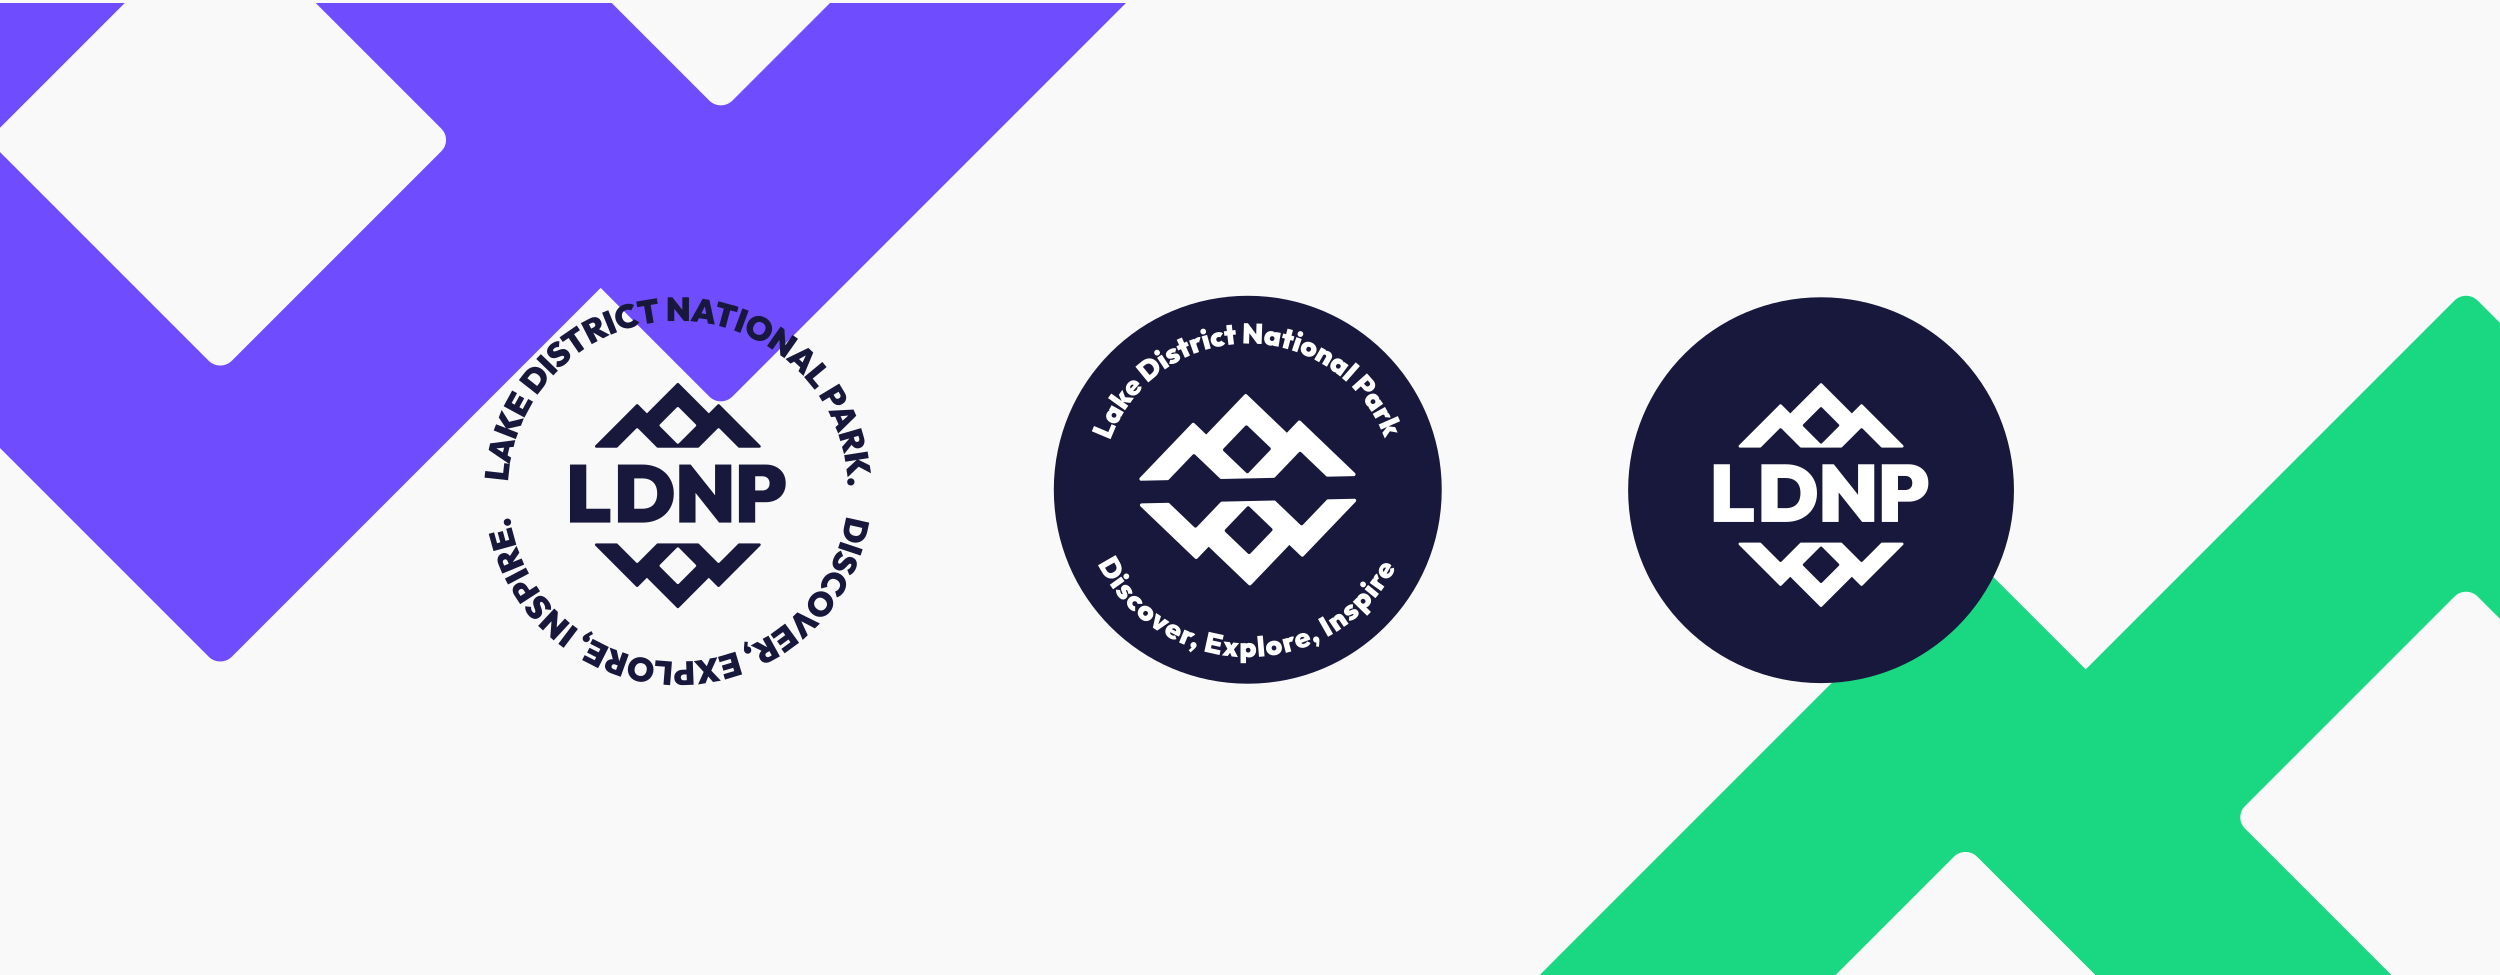 <svg width="1682" height="656" viewBox="0 0 1682 656" fill="none" xmlns="http://www.w3.org/2000/svg">
<rect width="1682" height="656" fill="#F9F9F9"/>
<g clip-path="url(#clip0_79_1141)">
<path d="M-534.75 -71.56L-196.41 266.78C-192.11 271.08 -185.13 271.08 -180.82 266.78L-107.74 193.7L140.39 441.83C144.69 446.13 151.67 446.13 155.98 441.83L404.11 193.7L477.19 266.78C481.49 271.08 488.47 271.08 492.78 266.78L831.12 -71.56C838.06 -78.5 833.15 -90.38 823.33 -90.38H655.37C652.45 -90.38 649.64 -89.22 647.58 -87.15L520.2 40.23L492.78 67.65C488.48 71.95 481.5 71.95 477.19 67.65L449.77 40.23L139.76 -269.77C137.69 -271.84 134.89 -273 131.97 -273H-32.89H-35.99L-18.23 -90.38C-21.15 -90.38 -23.96 -89.22 -26.02 -87.15L-153.4 40.23L-180.82 67.65C-185.12 71.95 -192.1 71.95 -196.41 67.65L-223.83 40.23L-351.21 -87.15C-353.28 -89.22 -356.08 -90.38 -359 -90.38H-526.96C-536.78 -90.38 -541.7 -78.51 -534.75 -71.56ZM155.97 242.7C151.67 247 144.69 247 140.38 242.7L112.96 215.28L-0.57 101.75C-2.53 99.81 -3.75 97.11 -3.75 94.14C-3.75 91.17 -2.56 88.55 -0.65 86.62L140.64 -54.67C142.57 -56.58 145.24 -57.76 148.17 -57.76C151.1 -57.76 153.78 -56.57 155.71 -54.65L296.98 86.61C298.9 88.55 300.09 91.21 300.09 94.15C300.09 97.09 298.88 99.81 296.92 101.76L183.38 215.3L155.96 242.72L155.97 242.7Z" fill="#6F4DFF"/>
</g>
<g clip-path="url(#clip1_79_1141)">
<path d="M2342.11 715.62L2003.77 377.28C1999.47 372.98 1992.49 372.98 1988.18 377.28L1915.1 450.36L1666.97 202.23C1662.67 197.93 1655.69 197.93 1651.38 202.23L1403.25 450.36L1330.17 377.28C1325.87 372.98 1318.89 372.98 1314.58 377.28L976.25 715.62C969.31 722.56 974.22 734.44 984.04 734.44H1152C1154.92 734.44 1157.73 733.28 1159.79 731.21L1287.17 603.83L1314.59 576.41C1318.89 572.11 1325.87 572.11 1330.18 576.41L1357.6 603.83L1667.6 913.83C1669.67 915.9 1672.47 917.06 1675.39 917.06H1840.25H1843.35L1825.59 734.44C1828.51 734.44 1831.32 733.28 1833.38 731.21L1960.76 603.83L1988.18 576.41C1992.48 572.11 1999.46 572.11 2003.77 576.41L2031.19 603.83L2158.57 731.21C2160.64 733.28 2163.44 734.44 2166.36 734.44H2334.32C2344.14 734.44 2349.06 722.57 2342.11 715.62ZM1651.39 401.36C1655.69 397.06 1662.67 397.06 1666.98 401.36L1694.4 428.78L1807.93 542.31C1809.89 544.25 1811.11 546.95 1811.11 549.92C1811.11 552.86 1809.92 555.51 1808.01 557.44L1666.72 698.73C1664.79 700.64 1662.12 701.82 1659.19 701.82C1656.26 701.82 1653.58 700.63 1651.65 698.71L1510.38 557.45C1508.46 555.51 1507.27 552.85 1507.27 549.91C1507.27 546.94 1508.48 544.25 1510.44 542.3L1623.98 428.76L1651.4 401.34L1651.39 401.36Z" fill="#19D881"/>
</g>
<path d="M1225.2 459.605C1296.89 459.605 1355 401.491 1355 329.803C1355 258.115 1296.89 200 1225.2 200C1153.51 200 1095.4 258.115 1095.4 329.803C1095.4 401.491 1153.51 459.605 1225.2 459.605Z" fill="#18183D"/>
<path d="M1152.99 351.158V312.347H1163.89V351.158H1152.99ZM1161.87 351.158V341.894H1180.02V351.158H1161.87Z" fill="white"/>
<path d="M1185.08 351.158V312.347H1195.99V351.158H1185.08ZM1192.39 351.158V341.894H1201.43C1203.46 341.894 1205.23 341.519 1206.72 340.776C1208.21 340.033 1209.36 338.895 1210.16 337.368C1210.95 335.841 1211.35 333.954 1211.35 331.699C1211.35 329.444 1210.94 327.578 1210.12 326.086C1209.31 324.594 1208.16 323.477 1206.69 322.733C1205.22 321.99 1203.46 321.616 1201.43 321.616H1191.84V312.352H1201.43C1204.49 312.352 1207.29 312.807 1209.85 313.712C1212.42 314.622 1214.64 315.927 1216.53 317.636C1218.42 319.345 1219.88 321.388 1220.92 323.77C1221.95 326.152 1222.47 328.812 1222.47 331.755C1222.47 334.698 1221.95 337.363 1220.92 339.739C1219.88 342.121 1218.42 344.164 1216.53 345.873C1214.64 347.582 1212.42 348.892 1209.88 349.797C1207.33 350.707 1204.55 351.158 1201.54 351.158H1192.38H1192.39Z" fill="white"/>
<path d="M1226.12 351.158V312.347H1233.76L1237.03 320.524V351.158H1226.12ZM1252.83 351.158L1230.32 322.87L1233.76 312.352L1256.27 340.639L1252.83 351.158ZM1252.83 351.158L1250.11 342.546V312.347H1261.01V351.158H1252.83Z" fill="white"/>
<path d="M1266.07 351.158V312.347H1276.97V351.158H1266.07ZM1274.9 337.535V329.686H1281.93C1282.76 329.686 1283.53 329.514 1284.24 329.171C1284.95 328.827 1285.52 328.301 1285.96 327.588C1286.4 326.875 1286.61 326 1286.61 324.943C1286.61 323.886 1286.4 323.006 1285.96 322.298C1285.53 321.59 1284.96 321.065 1284.24 320.716C1283.53 320.372 1282.76 320.2 1281.93 320.2H1274.9V312.352H1284.06C1286.56 312.352 1288.82 312.852 1290.84 313.849C1292.86 314.85 1294.46 316.286 1295.64 318.157C1296.82 320.028 1297.41 322.293 1297.41 324.943C1297.41 327.593 1296.82 329.813 1295.64 331.704C1294.46 333.595 1292.86 335.036 1290.84 336.038C1288.82 337.039 1286.56 337.535 1284.06 337.535H1274.9Z" fill="white"/>
<path d="M1280.46 299.603L1253.09 272.226C1252.74 271.877 1252.17 271.877 1251.83 272.226L1245.92 278.137L1225.84 258.057C1225.49 257.708 1224.92 257.708 1224.58 258.057L1204.5 278.137L1198.58 272.226C1198.24 271.877 1197.67 271.877 1197.33 272.226L1169.95 299.603C1169.39 300.165 1169.79 301.126 1170.58 301.126H1184.17C1184.41 301.126 1184.64 301.029 1184.81 300.863L1195.11 290.557L1197.33 288.337C1197.68 287.988 1198.25 287.988 1198.59 288.337L1200.81 290.557L1211.12 300.863C1211.28 301.029 1211.51 301.126 1211.75 301.126H1238.68C1238.92 301.126 1239.15 301.029 1239.31 300.863L1249.62 290.557L1251.84 288.337C1252.19 287.988 1252.75 287.988 1253.1 288.337L1255.32 290.557L1265.62 300.863C1265.79 301.029 1266.02 301.126 1266.25 301.126H1279.85C1280.64 301.126 1281.04 300.165 1280.48 299.603H1280.46ZM1224.57 274.173C1224.92 273.824 1225.48 273.824 1225.83 274.173L1228.05 276.393L1237.23 285.581C1237.39 285.738 1237.49 285.955 1237.49 286.198C1237.49 286.441 1237.4 286.648 1237.24 286.805L1225.81 298.238C1225.65 298.395 1225.43 298.491 1225.19 298.491C1224.96 298.491 1224.74 298.395 1224.58 298.238L1213.15 286.805C1212.99 286.648 1212.9 286.431 1212.9 286.193C1212.9 285.955 1212.99 285.733 1213.15 285.576L1222.34 276.388L1224.56 274.168L1224.57 274.173Z" fill="white"/>
<path d="M1279.83 365.053H1266.24C1266 365.053 1265.77 365.15 1265.61 365.316L1255.3 375.622L1253.08 377.842C1252.73 378.191 1252.17 378.191 1251.82 377.842L1249.6 375.622L1239.3 365.316C1239.13 365.15 1238.9 365.053 1238.67 365.053H1211.73C1211.49 365.053 1211.27 365.15 1211.1 365.316L1200.79 375.622L1198.57 377.842C1198.23 378.191 1197.66 378.191 1197.32 377.842L1195.1 375.622L1184.79 365.316C1184.62 365.15 1184.4 365.053 1184.16 365.053H1170.57C1169.77 365.053 1169.37 366.014 1169.93 366.576L1197.31 393.953C1197.66 394.302 1198.23 394.302 1198.57 393.953L1204.48 388.042L1224.56 408.122C1224.91 408.471 1225.48 408.471 1225.82 408.122L1245.9 388.042L1251.81 393.953C1252.16 394.302 1252.73 394.302 1253.07 393.953L1280.45 366.576C1281.01 366.014 1280.61 365.053 1279.82 365.053H1279.83ZM1222.35 389.786L1213.16 380.598C1213 380.441 1212.9 380.224 1212.9 379.981C1212.9 379.738 1213 379.526 1213.15 379.369L1224.59 367.936C1224.74 367.779 1224.96 367.683 1225.2 367.683C1225.44 367.683 1225.65 367.779 1225.81 367.936L1237.24 379.369C1237.4 379.526 1237.5 379.738 1237.5 379.976C1237.5 380.214 1237.4 380.436 1237.24 380.593L1228.05 389.781L1225.83 392.001C1225.48 392.35 1224.92 392.35 1224.57 392.001L1222.35 389.781L1222.35 389.786Z" fill="white"/>
<path d="M341.825 323.091L326 321.36L326.488 316.905L342.313 318.636L341.825 323.091ZM342.222 319.461L338.441 319.049L339.249 311.637L343.03 312.049L342.222 319.461Z" fill="#18183D"/>
<path d="M342.842 312.319L328.739 302.743L329.786 298.294L346.658 296.121L345.591 300.656L331.402 301.878L331.773 300.31L343.889 307.875L342.842 312.319ZM341.134 307.865L337.739 307.06L339.788 298.386L343.182 299.19L341.134 307.865Z" fill="#18183D"/>
<path d="M346.984 295.423L332.154 289.625L333.781 285.451L348.61 291.249L346.984 295.423ZM350.495 286.408L340.743 288.582L335.564 280.859L337.526 275.83L343.004 284.56L341.673 284.041L352.447 281.399L350.495 286.408Z" fill="#18183D"/>
<path d="M352.823 280.935L338.837 273.31L340.976 269.375L354.962 277L352.823 280.935ZM343.827 271.905L340.565 270.128L344.585 262.731L347.847 264.508L343.827 271.905ZM349.016 274.73L345.835 272.994L349.524 266.208L352.706 267.944L349.016 274.73ZM354.55 277.749L351.288 275.972L355.374 268.458L358.636 270.235L354.55 277.749Z" fill="#18183D"/>
<path d="M361.609 265.562L349.077 255.727L351.837 252.199L364.369 262.034L361.609 265.562ZM363.459 263.2L360.466 260.853L362.753 257.926C363.266 257.269 363.591 256.602 363.729 255.931C363.866 255.259 363.79 254.602 363.495 253.955C363.2 253.309 362.697 252.703 361.97 252.133C361.243 251.563 360.537 251.222 359.846 251.105C359.16 250.993 358.509 251.079 357.894 251.364C357.279 251.649 356.715 252.128 356.202 252.785L353.773 255.89L350.78 253.543L353.209 250.438C353.981 249.45 354.84 248.656 355.78 248.06C356.72 247.46 357.706 247.073 358.738 246.895C359.77 246.717 360.796 246.762 361.828 247.027C362.86 247.297 363.851 247.801 364.801 248.549C365.751 249.292 366.478 250.137 366.986 251.074C367.494 252.011 367.784 253.003 367.855 254.047C367.926 255.091 367.789 256.139 367.438 257.193C367.088 258.247 366.534 259.26 365.766 260.237L363.449 263.2H363.459Z" fill="#18183D"/>
<path d="M372.246 252.571L360.781 241.504L363.886 238.276L375.351 249.343L372.246 252.571Z" fill="#18183D"/>
<path d="M380.748 244.67C379.727 245.566 378.71 246.197 377.689 246.564C376.672 246.93 375.559 247.068 374.35 246.976L374.614 243.026C375.417 243.056 376.154 242.97 376.825 242.766C377.501 242.563 378.11 242.221 378.659 241.738C379.117 241.336 379.406 240.959 379.518 240.613C379.63 240.267 379.579 239.966 379.366 239.722C379.152 239.473 378.868 239.361 378.527 239.371C378.182 239.386 377.79 239.473 377.343 239.635C376.896 239.798 376.418 239.982 375.905 240.195C375.386 240.409 374.853 240.592 374.294 240.745C373.735 240.898 373.171 240.984 372.596 241C372.027 241.015 371.458 240.908 370.899 240.674C370.34 240.44 369.796 240.027 369.278 239.432C368.602 238.658 368.201 237.823 368.079 236.937C367.957 236.052 368.104 235.166 368.516 234.275C368.927 233.389 369.588 232.544 370.498 231.75C371.397 230.961 372.353 230.376 373.374 229.989C374.39 229.602 375.387 229.449 376.352 229.536L376.073 233.501C375.387 233.466 374.787 233.522 374.263 233.674C373.74 233.822 373.262 234.092 372.825 234.474C372.48 234.779 372.251 235.079 372.139 235.375C372.027 235.67 372.073 235.93 372.271 236.153C372.48 236.388 372.749 236.495 373.084 236.469C373.42 236.444 373.806 236.347 374.243 236.184C374.68 236.021 375.158 235.828 375.676 235.614C376.195 235.4 376.728 235.212 377.282 235.054C377.836 234.896 378.405 234.815 378.985 234.81C379.564 234.81 380.143 234.927 380.718 235.181C381.292 235.431 381.846 235.858 382.374 236.464C383.447 237.691 383.838 239.014 383.553 240.45C383.269 241.88 382.334 243.291 380.753 244.675L380.748 244.67Z" fill="#18183D"/>
<path d="M378.634 230.08L376.479 226.945L388.031 218.983L390.186 222.119L378.634 230.08ZM389.428 237.38L380.403 224.241L384.087 221.701L393.113 234.84L389.428 237.38Z" fill="#18183D"/>
<path d="M398.113 231.546L390.82 217.369L394.794 215.318L402.087 229.495L398.113 231.546ZM398.423 224.226L397.01 221.477L399.414 220.235C399.958 219.955 400.303 219.609 400.451 219.197C400.598 218.784 400.563 218.357 400.334 217.919C400.11 217.481 399.785 217.201 399.363 217.084C398.941 216.967 398.459 217.048 397.915 217.328L395.511 218.571L394.037 215.705L397.076 214.137C398.057 213.633 399.012 213.363 399.937 213.343C400.862 213.317 401.701 213.516 402.453 213.933C403.205 214.35 403.8 214.987 404.237 215.837C404.674 216.687 404.842 217.542 404.74 218.403C404.638 219.263 404.293 220.067 403.708 220.826C403.124 221.579 402.306 222.231 401.264 222.77L398.423 224.236V224.226ZM405.746 227.606L398.779 223.544L401.955 220.922L410.259 225.28L405.746 227.606Z" fill="#18183D"/>
<path d="M411.047 225.178L405.086 210.39L409.233 208.715L415.194 223.503L411.047 225.183V225.178Z" fill="#18183D"/>
<path d="M424.901 220.576C423.727 220.922 422.578 221.05 421.455 220.958C420.332 220.861 419.285 220.571 418.315 220.077C417.344 219.589 416.505 218.922 415.799 218.077C415.093 217.237 414.569 216.249 414.239 215.119C413.898 213.974 413.802 212.859 413.939 211.775C414.076 210.69 414.417 209.687 414.961 208.761C415.504 207.84 416.216 207.03 417.1 206.338C417.984 205.646 419.011 205.126 420.185 204.78C421.369 204.429 422.512 204.291 423.61 204.373C424.708 204.454 425.719 204.714 426.639 205.157L424.637 208.883C424.184 208.613 423.681 208.445 423.122 208.374C422.563 208.308 421.958 208.374 421.303 208.562C420.734 208.73 420.236 208.98 419.809 209.311C419.387 209.642 419.057 210.034 418.818 210.492C418.579 210.95 418.442 211.464 418.396 212.029C418.355 212.594 418.426 213.195 418.609 213.821C418.803 214.468 419.067 215.012 419.412 215.465C419.758 215.918 420.154 216.27 420.602 216.524C421.049 216.779 421.542 216.936 422.08 216.987C422.614 217.038 423.168 216.982 423.742 216.809C424.388 216.616 424.931 216.346 425.379 215.995C425.826 215.643 426.182 215.221 426.436 214.722L430.161 216.748C429.597 217.634 428.9 218.397 428.062 219.039C427.228 219.685 426.171 220.194 424.901 220.571V220.576Z" fill="#18183D"/>
<path d="M428.681 206.648L428.066 202.891L441.9 200.611L442.515 204.368L428.681 206.648ZM435.349 217.853L432.767 202.118L437.178 201.39L439.76 217.125L435.349 217.853Z" fill="#18183D"/>
<path d="M449.197 215.949L449.218 200H452.348L453.685 203.365L453.665 215.954H449.192L449.197 215.949ZM460.154 215.964L450.936 204.327L452.348 200L461.567 211.637L460.154 215.959V215.964ZM460.154 215.964L459.041 212.421L459.057 200.01H463.529L463.508 215.964H460.154Z" fill="#18183D"/>
<path d="M464.439 215.954L472.743 201.054L477.255 201.715L480.874 218.367L476.27 217.69L473.83 203.635L475.421 203.869L468.946 216.616L464.434 215.954H464.439ZM468.723 213.867L469.231 210.41L478.038 211.703L477.53 215.16L468.723 213.867Z" fill="#18183D"/>
<path d="M482.383 206.384L483.379 202.708L496.907 206.394L495.911 210.069L482.383 206.389V206.384ZM483.801 219.349L487.973 203.961L492.288 205.136L488.115 220.525L483.801 219.349Z" fill="#18183D"/>
<path d="M493.93 222.399L499.51 207.463L503.697 209.031L498.117 223.967L493.93 222.399Z" fill="#18183D"/>
<path d="M507.172 228.4C506.054 227.84 505.119 227.133 504.367 226.288C503.615 225.443 503.056 224.511 502.69 223.488C502.324 222.47 502.177 221.411 502.243 220.306C502.309 219.202 502.609 218.128 503.137 217.074C503.671 216.005 504.352 215.119 505.18 214.417C506.009 213.714 506.934 213.205 507.96 212.884C508.987 212.564 510.064 212.457 511.187 212.564C512.31 212.67 513.433 213.001 514.551 213.566C515.669 214.131 516.61 214.829 517.362 215.669C518.119 216.509 518.673 217.435 519.034 218.453C519.39 219.466 519.537 220.52 519.466 221.615C519.395 222.704 519.09 223.788 518.556 224.852C518.028 225.906 517.347 226.787 516.518 227.499C515.69 228.207 514.755 228.726 513.728 229.052C512.697 229.378 511.624 229.49 510.506 229.388C509.388 229.286 508.28 228.955 507.172 228.4ZM508.895 224.857C509.642 225.234 510.369 225.397 511.075 225.351C511.782 225.305 512.427 225.061 513.017 224.623C513.601 224.185 514.094 223.569 514.49 222.78C514.785 222.195 514.968 221.62 515.039 221.065C515.11 220.505 515.07 219.981 514.922 219.477C514.775 218.978 514.521 218.525 514.165 218.117C513.809 217.715 513.352 217.369 512.793 217.089C512.046 216.712 511.324 216.544 510.618 216.585C509.917 216.626 509.271 216.86 508.687 217.293C508.102 217.725 507.615 218.336 507.218 219.125C506.918 219.726 506.73 220.306 506.654 220.871C506.578 221.436 506.618 221.966 506.766 222.47C506.913 222.969 507.167 223.422 507.523 223.829C507.879 224.231 508.336 224.577 508.895 224.857Z" fill="#18183D"/>
<path d="M516.036 232.738L525.199 219.696L527.76 221.503L526.927 225.025L519.695 235.319L516.036 232.743V232.738ZM524.996 239.055L524.127 224.226L527.76 221.503L528.629 236.332L524.991 239.055H524.996ZM524.996 239.055L526.114 235.517L533.244 225.372L536.903 227.953L527.74 240.995L524.996 239.06V239.055Z" fill="#18183D"/>
<path d="M528.508 241.514L543.835 234.071L547.154 237.207L540.598 252.932L537.213 249.735L543.256 236.815L544.43 237.92L531.831 244.65L528.513 241.514H528.508ZM533.214 242.257L535.607 239.717L542.082 245.831L539.688 248.376L533.214 242.262V242.257Z" fill="#18183D"/>
<path d="M541.019 253.665L553.286 243.504L556.137 246.956L543.87 257.121L541.019 253.67V253.665ZM543.341 256.48L546.268 254.052L551.015 259.799L548.088 262.227L543.341 256.48Z" fill="#18183D"/>
<path d="M550.97 266.305L564.61 258.079L566.917 261.917L553.277 270.143L550.97 266.305ZM557.627 266.524L560.387 264.859L561.876 267.333C562.054 267.629 562.277 267.863 562.547 268.041C562.816 268.219 563.126 268.306 563.466 268.311C563.807 268.311 564.163 268.204 564.534 267.98C564.905 267.756 565.169 267.491 565.326 267.191C565.484 266.885 565.545 266.575 565.519 266.249C565.489 265.928 565.387 265.618 565.209 265.323L563.72 262.849L566.48 261.184L568.416 264.406C568.945 265.287 569.25 266.193 569.326 267.114C569.402 268.036 569.234 268.901 568.828 269.716C568.421 270.53 567.75 271.217 566.815 271.777C565.896 272.332 564.981 272.602 564.066 272.587C563.151 272.572 562.308 272.312 561.53 271.818C560.753 271.319 560.097 270.627 559.568 269.746L557.632 266.524H557.627Z" fill="#18183D"/>
<path d="M557.235 276.44L574.245 275.534L576.09 279.714L563.959 291.656L562.078 287.395L572.649 277.835L573.3 279.311L559.08 280.62L557.235 276.44ZM561.281 278.96L564.472 277.545L568.075 285.695L564.884 287.11L561.281 278.96Z" fill="#18183D"/>
<path d="M564.097 292.45L579.388 288.006L580.633 292.308L565.342 296.757L564.097 292.455V292.45ZM566.49 300.707L571.811 294.634L573.773 298.264L567.908 305.589L566.49 300.707ZM571.206 294.161L574.169 293.3L574.921 295.902C575.094 296.492 575.363 296.894 575.74 297.123C576.116 297.347 576.537 297.393 577.01 297.256C577.483 297.118 577.818 296.854 578.016 296.462C578.214 296.07 578.225 295.581 578.057 294.99L577.305 292.389L580.395 291.488L581.35 294.777C581.66 295.835 581.736 296.828 581.579 297.739C581.426 298.656 581.071 299.44 580.517 300.101C579.963 300.758 579.226 301.221 578.311 301.491C577.396 301.756 576.527 301.756 575.704 301.491C574.881 301.226 574.159 300.733 573.529 300.015C572.904 299.297 572.421 298.371 572.096 297.235L571.206 294.161Z" fill="#18183D"/>
<path d="M568.005 306.22L583.739 303.782L584.425 308.211L568.691 310.649L568.005 306.22ZM569.484 315.781L576.832 309L585.177 313.077L586 318.412L576.888 313.612L578.301 313.393L570.302 321.09L569.484 315.775V315.781Z" fill="#18183D"/>
<path d="M569.977 324.363C569.936 323.661 570.144 323.07 570.597 322.582C571.049 322.093 571.613 321.828 572.299 321.793C573 321.752 573.6 321.95 574.103 322.388C574.606 322.826 574.876 323.391 574.911 324.094C574.952 324.796 574.744 325.387 574.291 325.865C573.839 326.344 573.265 326.608 572.563 326.644C571.877 326.68 571.288 326.486 570.785 326.058C570.282 325.631 570.012 325.066 569.977 324.363Z" fill="#18183D"/>
<path d="M568.645 351.119L572.355 351.944L571.552 355.574C571.369 356.388 571.364 357.131 571.532 357.793C571.699 358.455 572.05 359.02 572.589 359.473C573.127 359.931 573.849 360.257 574.754 360.461C575.653 360.659 576.441 360.664 577.112 360.471C577.782 360.277 578.331 359.916 578.758 359.392C579.185 358.867 579.49 358.195 579.673 357.381L580.527 353.532L584.237 354.357L583.383 358.206C583.113 359.432 582.682 360.517 582.087 361.464C581.497 362.41 580.776 363.184 579.922 363.79C579.068 364.396 578.123 364.798 577.076 365.001C576.029 365.205 574.916 365.175 573.742 364.915C572.568 364.655 571.542 364.207 570.683 363.581C569.824 362.955 569.133 362.186 568.62 361.275C568.101 360.364 567.776 359.361 567.639 358.256C567.502 357.157 567.568 356.001 567.837 354.79L568.65 351.114L568.645 351.119ZM569.29 348.187L584.831 351.644L583.861 356.017L568.32 352.56L569.29 348.187Z" fill="#18183D"/>
<path d="M565.291 364.498L580.394 369.542L578.982 373.793L563.878 368.748L565.291 364.498Z" fill="#18183D"/>
<path d="M561.012 375.3C561.551 374.052 562.196 373.045 562.958 372.276C563.721 371.507 564.666 370.901 565.794 370.464L567.258 374.144C566.521 374.46 565.891 374.857 565.372 375.33C564.854 375.804 564.447 376.379 564.158 377.051C563.914 377.611 563.817 378.074 563.868 378.435C563.914 378.797 564.092 379.041 564.391 379.174C564.691 379.301 564.996 379.286 565.301 379.128C565.606 378.965 565.926 378.721 566.256 378.38C566.587 378.044 566.943 377.667 567.314 377.249C567.685 376.832 568.091 376.435 568.533 376.058C568.975 375.681 569.448 375.361 569.956 375.101C570.464 374.842 571.023 374.694 571.628 374.663C572.233 374.633 572.899 374.77 573.625 375.086C574.571 375.493 575.287 376.073 575.775 376.817C576.263 377.565 576.512 378.43 576.522 379.408C576.532 380.385 576.298 381.434 575.821 382.544C575.348 383.643 574.738 384.585 573.981 385.374C573.229 386.163 572.396 386.728 571.486 387.064L570.032 383.363C570.663 383.098 571.186 382.788 571.593 382.427C571.999 382.065 572.319 381.617 572.548 381.083C572.731 380.66 572.807 380.288 572.782 379.978C572.756 379.662 572.604 379.449 572.329 379.331C572.04 379.209 571.755 379.23 571.46 379.398C571.171 379.566 570.861 379.82 570.536 380.156C570.21 380.497 569.86 380.874 569.489 381.291C569.113 381.709 568.711 382.106 568.279 382.488C567.847 382.869 567.369 383.19 566.846 383.445C566.323 383.699 565.748 383.837 565.123 383.857C564.498 383.877 563.812 383.73 563.075 383.414C561.581 382.773 560.656 381.739 560.3 380.324C559.945 378.909 560.178 377.234 561.012 375.3Z" fill="#18183D"/>
<path d="M553.744 389.528C554.364 388.474 555.116 387.593 556 386.896C556.885 386.199 557.85 385.695 558.892 385.389C559.934 385.084 561.001 384.997 562.094 385.13C563.186 385.262 564.238 385.623 565.255 386.219C566.281 386.825 567.115 387.568 567.755 388.454C568.395 389.34 568.832 390.307 569.066 391.355C569.3 392.404 569.33 393.478 569.152 394.588C568.98 395.698 568.583 396.777 567.963 397.836C567.338 398.905 566.596 399.785 565.742 400.478C564.889 401.17 563.974 401.669 562.998 401.979L561.921 397.892C562.434 397.78 562.922 397.556 563.374 397.225C563.827 396.894 564.228 396.431 564.574 395.84C564.873 395.326 565.072 394.802 565.153 394.272C565.239 393.743 565.209 393.229 565.072 392.73C564.929 392.231 564.685 391.763 564.33 391.32C563.974 390.877 563.517 390.49 562.947 390.159C562.368 389.818 561.799 389.604 561.24 389.508C560.681 389.411 560.152 389.426 559.649 389.548C559.146 389.67 558.684 389.894 558.257 390.22C557.83 390.551 557.464 390.974 557.164 391.488C556.824 392.068 556.61 392.638 556.524 393.203C556.437 393.768 556.468 394.318 556.62 394.858L552.519 395.927C552.326 394.893 552.316 393.86 552.489 392.816C552.656 391.773 553.078 390.678 553.749 389.533L553.744 389.528Z" fill="#18183D"/>
<path d="M545.537 401.308C546.315 400.325 547.189 399.546 548.17 398.981C549.146 398.411 550.172 398.055 551.244 397.902C552.312 397.749 553.379 397.815 554.446 398.106C555.508 398.396 556.504 398.905 557.429 399.633C558.364 400.371 559.096 401.221 559.615 402.173C560.133 403.125 560.448 404.138 560.555 405.212C560.661 406.286 560.55 407.36 560.219 408.439C559.889 409.519 559.34 410.552 558.563 411.54C557.785 412.527 556.911 413.301 555.94 413.876C554.97 414.446 553.948 414.808 552.881 414.955C551.814 415.103 550.757 415.032 549.705 414.742C548.653 414.451 547.657 413.937 546.722 413.194C545.797 412.466 545.07 411.621 544.546 410.659C544.018 409.702 543.698 408.684 543.591 407.605C543.479 406.525 543.591 405.451 543.911 404.377C544.236 403.303 544.78 402.28 545.548 401.302L545.537 401.308ZM548.653 403.715C548.134 404.372 547.829 405.049 547.733 405.752C547.636 406.454 547.743 407.136 548.053 407.803C548.363 408.465 548.866 409.071 549.557 409.621C550.071 410.028 550.594 410.323 551.128 410.501C551.656 410.679 552.185 410.751 552.703 410.705C553.221 410.659 553.714 410.501 554.182 410.236C554.649 409.967 555.076 409.59 555.463 409.096C555.981 408.439 556.291 407.762 556.393 407.065C556.494 406.368 556.393 405.685 556.088 405.029C555.783 404.367 555.285 403.766 554.594 403.222C554.065 402.804 553.536 402.504 552.998 402.316C552.459 402.127 551.931 402.061 551.412 402.102C550.894 402.142 550.401 402.305 549.933 402.57C549.466 402.84 549.039 403.217 548.653 403.71V403.715Z" fill="#18183D"/>
<path d="M536.445 411.998L551.655 419.512L548.225 422.79L536.231 416.447L537.751 414.996L543.448 427.346L540.063 430.578L533.37 414.94L536.445 412.003V411.998Z" fill="#18183D"/>
<path d="M525.296 421.711L527.486 424.714L520.59 429.764L518.399 426.761L525.296 421.711ZM529.021 426.806L531.16 429.734L524.935 434.295L522.795 431.368L529.021 426.806ZM528.218 419.568L537.62 432.442L534.011 435.084L524.61 422.21L528.218 419.562V419.568ZM532.502 431.581L534.692 434.58L527.908 439.553L525.717 436.555L532.502 431.581Z" fill="#18183D"/>
<path d="M509.49 431.821L516.58 435.669L513.485 438.388L505.054 434.29L509.49 431.826V431.821ZM516.915 434.972L518.414 437.675L516.046 438.988C515.512 439.284 515.177 439.64 515.04 440.057C514.903 440.475 514.953 440.897 515.192 441.33C515.431 441.763 515.761 442.027 516.188 442.134C516.615 442.241 517.093 442.145 517.627 441.849L519.995 440.536L521.555 443.356L518.562 445.021C517.596 445.555 516.651 445.85 515.726 445.906C514.801 445.957 513.957 445.789 513.19 445.392C512.428 444.995 511.813 444.379 511.35 443.544C510.888 442.71 510.695 441.859 510.771 440.999C510.847 440.139 511.167 439.319 511.726 438.545C512.285 437.772 513.083 437.1 514.11 436.53L516.905 434.977L516.915 434.972ZM517.001 427.652L524.726 441.595L520.813 443.768L513.088 429.82L517.001 427.646V427.652Z" fill="#18183D"/>
<path d="M503.128 431.882L502.848 435.577L501.877 436.372C501.898 436.086 501.954 435.827 502.05 435.598C502.147 435.369 502.294 435.211 502.497 435.119C502.96 434.916 503.473 434.921 504.032 435.14C504.591 435.359 505.003 435.761 505.262 436.351C505.536 436.977 505.562 437.614 505.338 438.25C505.115 438.886 504.683 439.35 504.037 439.63C503.438 439.894 502.818 439.904 502.177 439.655C501.537 439.406 501.08 438.963 500.795 438.316C500.683 438.057 500.597 437.736 500.541 437.349C500.485 436.967 500.49 436.433 500.551 435.756L500.892 431.688L503.128 431.877V431.882Z" fill="#18183D"/>
<path d="M491.246 439.513L492.313 443.071L484.137 445.535L483.069 441.971L491.251 439.507L491.246 439.513ZM493.066 445.56L494.107 449.037L486.718 451.262L485.676 447.79L493.066 445.56ZM494.768 451.221L495.835 454.779L487.785 457.207L486.718 453.649L494.768 451.221ZM494.717 438.464L499.306 453.736L495.022 455.029L490.433 439.757L494.717 438.469V438.464Z" fill="#18183D"/>
<path d="M471.949 443.962L477.255 450.279L477.631 450.218L484.964 457.971L479.715 458.842L474.607 452.901L474.231 452.962L466.766 444.827L471.949 443.967V443.962ZM473.865 451.155L477.687 452.066L474.704 459.666L469.652 460.506L473.86 451.155H473.865ZM482.647 442.185L478.393 451.542L474.572 450.631L477.595 443.02L482.647 442.18V442.185Z" fill="#18183D"/>
<path d="M462.675 450.488L462.792 453.71L459.91 453.817C459.57 453.827 459.255 453.914 458.97 454.067C458.686 454.219 458.457 454.443 458.289 454.744C458.121 455.039 458.045 455.405 458.06 455.838C458.076 456.271 458.177 456.627 458.371 456.912C458.559 457.197 458.802 457.406 459.097 457.533C459.392 457.666 459.712 457.722 460.053 457.711L462.934 457.605L463.051 460.827L459.295 460.964C458.269 461 457.334 460.832 456.49 460.45C455.647 460.068 454.971 459.503 454.457 458.755C453.944 458.002 453.67 457.085 453.629 455.996C453.588 454.922 453.797 453.985 454.254 453.191C454.711 452.397 455.342 451.781 456.155 451.338C456.968 450.895 457.888 450.656 458.914 450.62L462.67 450.483L462.675 450.488ZM466.09 444.756L466.674 460.695L462.207 460.857L461.623 444.919L466.09 444.756Z" fill="#18183D"/>
<path d="M448.45 444.817L448.15 448.614L440.726 448.029L441.025 444.231L448.45 444.817ZM452.084 445.102L450.834 461L446.377 460.649L447.627 444.751L452.084 445.102Z" fill="#18183D"/>
<path d="M432.696 442.328C433.921 442.582 435.009 443.025 435.949 443.651C436.889 444.277 437.672 445.036 438.282 445.927C438.896 446.818 439.308 447.805 439.527 448.89C439.74 449.974 439.73 451.094 439.486 452.244C439.242 453.415 438.81 454.443 438.19 455.334C437.57 456.225 436.803 456.958 435.893 457.528C434.983 458.098 433.972 458.48 432.859 458.663C431.746 458.852 430.577 458.816 429.352 458.557C428.128 458.302 427.04 457.864 426.095 457.243C425.15 456.627 424.377 455.874 423.767 454.983C423.163 454.092 422.751 453.11 422.543 452.036C422.334 450.961 422.349 449.841 422.593 448.671C422.832 447.515 423.264 446.487 423.889 445.591C424.509 444.69 425.277 443.952 426.191 443.371C427.106 442.791 428.112 442.409 429.22 442.221C430.328 442.033 431.482 442.068 432.696 442.318V442.328ZM431.934 446.197C431.116 446.024 430.374 446.054 429.703 446.278C429.032 446.502 428.468 446.904 428.011 447.479C427.553 448.055 427.238 448.772 427.055 449.638C426.923 450.279 426.893 450.88 426.964 451.44C427.04 451.995 427.213 452.499 427.482 452.947C427.757 453.395 428.112 453.766 428.56 454.067C429.007 454.367 429.535 454.581 430.15 454.708C430.969 454.881 431.71 454.856 432.381 454.637C433.052 454.418 433.611 454.026 434.069 453.456C434.521 452.886 434.841 452.173 435.019 451.313C435.156 450.656 435.187 450.045 435.115 449.48C435.044 448.915 434.871 448.411 434.597 447.963C434.323 447.515 433.967 447.143 433.52 446.843C433.072 446.543 432.544 446.329 431.929 446.202L431.934 446.197Z" fill="#18183D"/>
<path d="M417.435 445.087L416.383 447.993L413.842 447.067C413.268 446.858 412.78 446.838 412.374 447.011C411.972 447.184 411.688 447.5 411.52 447.963C411.352 448.426 411.368 448.854 411.566 449.241C411.764 449.633 412.15 449.933 412.724 450.142L415.265 451.068L414.168 454.102L410.951 452.931C409.914 452.555 409.071 452.035 408.425 451.368C407.78 450.707 407.353 449.953 407.15 449.118C406.946 448.284 407.007 447.413 407.332 446.517C407.658 445.621 408.171 444.914 408.872 444.41C409.574 443.901 410.397 443.605 411.347 443.524C412.298 443.437 413.324 443.6 414.432 444.002L417.435 445.097V445.087ZM414.935 437.41L416.693 445.295L412.613 444.74L410.163 435.679L414.935 437.415V437.41ZM423.005 440.347L417.573 455.339L413.37 453.812L418.803 438.82L423.005 440.347Z" fill="#18183D"/>
<path d="M400.842 444.588L399.165 447.902L391.669 444.089L393.346 440.775L400.842 444.583V444.588ZM403.515 439.314L401.874 442.552L394.993 439.054L396.629 435.817L403.51 439.314H403.515ZM406.366 433.684L404.689 436.998L397.071 433.129L398.748 429.815L406.366 433.689V433.684ZM409.598 435.323L402.397 449.546L398.408 447.52L405.609 433.297L409.598 435.323Z" fill="#18183D"/>
<path d="M398.997 426.557L395.791 428.41L394.586 428.054C394.835 427.911 395.079 427.809 395.323 427.759C395.567 427.708 395.781 427.738 395.974 427.86C396.406 428.13 396.685 428.558 396.822 429.143C396.96 429.729 396.858 430.294 396.517 430.838C396.157 431.419 395.648 431.8 394.993 431.974C394.342 432.147 393.717 432.05 393.123 431.678C392.564 431.332 392.208 430.823 392.055 430.156C391.903 429.489 392.01 428.858 392.381 428.262C392.528 428.023 392.747 427.769 393.031 427.509C393.316 427.249 393.758 426.949 394.352 426.618L397.895 424.607L398.997 426.562V426.557Z" fill="#18183D"/>
<path d="M388.813 423.156L379.203 435.873L375.636 433.17L385.246 420.453L388.813 423.156Z" fill="#18183D"/>
<path d="M375.336 411.713L373.75 415.068L365.314 424.154L362.041 421.105L372.886 409.427L375.341 411.718L375.336 411.713ZM375.336 411.713L374.192 426.527L370.223 428.731L371.366 413.917L375.336 411.713ZM383.36 419.191L372.515 430.869L370.223 428.731L371.524 425.356L380.082 416.137L383.355 419.186L383.36 419.191Z" fill="#18183D"/>
<path d="M368.592 403.873C369.461 404.917 370.065 405.95 370.406 406.979C370.746 408.007 370.858 409.122 370.736 410.333L366.798 409.977C366.849 409.178 366.782 408.435 366.594 407.757C366.406 407.08 366.081 406.459 365.614 405.894C365.222 405.426 364.856 405.126 364.511 405.009C364.165 404.886 363.871 404.932 363.616 405.141C363.362 405.35 363.24 405.63 363.245 405.976C363.251 406.322 363.332 406.719 363.479 407.167C363.632 407.615 363.804 408.099 364.008 408.623C364.211 409.142 364.379 409.687 364.521 410.252C364.658 410.817 364.729 411.382 364.734 411.957C364.734 412.527 364.612 413.092 364.369 413.647C364.125 414.202 363.698 414.732 363.088 415.241C362.3 415.902 361.462 416.279 360.572 416.381C359.683 416.483 358.804 416.315 357.925 415.877C357.05 415.444 356.222 414.762 355.45 413.831C354.687 412.914 354.123 411.942 353.762 410.909C353.402 409.88 353.275 408.882 353.381 407.915L357.33 408.292C357.279 408.974 357.32 409.585 357.457 410.109C357.594 410.639 357.848 411.122 358.219 411.57C358.514 411.927 358.809 412.161 359.099 412.278C359.388 412.395 359.647 412.359 359.881 412.166C360.12 411.967 360.232 411.698 360.217 411.362C360.201 411.026 360.115 410.639 359.957 410.191C359.8 409.748 359.622 409.264 359.424 408.745C359.22 408.226 359.048 407.681 358.905 407.121C358.758 406.561 358.692 405.991 358.702 405.411C358.712 404.83 358.849 404.25 359.114 403.68C359.378 403.11 359.82 402.565 360.435 402.051C361.685 401.007 363.017 400.646 364.44 400.967C365.863 401.287 367.245 402.255 368.592 403.873Z" fill="#18183D"/>
<path d="M356.665 397.81L353.961 399.567L352.391 397.143C352.203 396.853 351.974 396.629 351.695 396.461C351.42 396.293 351.11 396.212 350.77 396.222C350.429 396.232 350.079 396.349 349.713 396.589C349.352 396.823 349.093 397.098 348.95 397.403C348.803 397.714 348.752 398.029 348.788 398.35C348.828 398.671 348.94 398.976 349.128 399.266L350.699 401.689L347.995 403.446L345.952 400.289C345.393 399.424 345.058 398.533 344.956 397.617C344.849 396.696 344.986 395.825 345.368 395C345.749 394.176 346.394 393.463 347.309 392.872C348.208 392.287 349.118 391.987 350.033 391.971C350.948 391.956 351.801 392.185 352.594 392.659C353.387 393.132 354.063 393.799 354.627 394.664L356.67 397.821L356.665 397.81ZM363.327 397.81L349.967 406.485L347.532 402.728L360.893 394.053L363.327 397.81Z" fill="#18183D"/>
<path d="M355.892 385.832L341.799 393.254L339.721 389.289L353.813 381.867L355.892 385.832Z" fill="#18183D"/>
<path d="M345.423 378.924L342.567 380.095L341.541 377.585C341.307 377.02 340.992 376.644 340.596 376.46C340.199 376.277 339.772 376.277 339.315 376.466C338.858 376.654 338.558 376.949 338.4 377.362C338.248 377.769 338.283 378.257 338.517 378.828L339.544 381.337L336.566 382.564L335.265 379.393C334.848 378.369 334.665 377.397 334.721 376.471C334.777 375.544 335.046 374.725 335.524 374.012C336.007 373.299 336.687 372.76 337.567 372.398C338.451 372.037 339.315 371.945 340.158 372.118C341.002 372.291 341.78 372.709 342.476 373.355C343.177 374.002 343.751 374.872 344.199 375.967L345.413 378.929L345.423 378.924ZM352.67 379.866L337.943 385.919L336.245 381.775L350.973 375.722L352.67 379.866ZM349.413 371.909L344.773 378.512L342.44 375.111L347.492 367.201L349.418 371.904L349.413 371.909Z" fill="#18183D"/>
<path d="M334.635 366.284L331.057 367.267L328.831 359.147L332.409 358.165L334.635 366.289V366.284ZM347.37 366.549L332.017 370.769L330.833 366.447L346.186 362.227L347.37 366.549ZM340.332 364.722L336.84 365.684L334.797 358.231L338.289 357.269L340.332 364.722ZM346.41 363.047L342.832 364.029L340.57 355.777L344.148 354.795L346.41 363.047Z" fill="#18183D"/>
<path d="M343.827 350.885C343.949 351.578 343.812 352.194 343.421 352.728C343.03 353.263 342.496 353.593 341.82 353.711C341.129 353.833 340.509 353.7 339.96 353.329C339.411 352.952 339.076 352.423 338.959 351.73C338.842 351.038 338.974 350.427 339.371 349.898C339.762 349.368 340.306 349.042 340.997 348.92C341.673 348.803 342.283 348.93 342.831 349.297C343.38 349.664 343.711 350.193 343.833 350.885H343.827Z" fill="#18183D"/>
<path d="M383.492 351.608V312.538H394.449V351.608H383.492ZM392.421 351.608V342.282H410.661V351.608H392.421Z" fill="#18183D"/>
<path d="M415.742 351.608V312.538H426.699V351.608H415.742ZM423.086 351.608V342.282H432.177C434.22 342.282 435.994 341.905 437.493 341.157C438.992 340.409 440.141 339.263 440.944 337.726C441.747 336.189 442.148 334.29 442.148 332.02C442.148 329.749 441.737 327.871 440.913 326.369C440.09 324.867 438.942 323.742 437.463 322.994C435.984 322.246 434.22 321.869 432.177 321.869H422.537V312.543H432.177C435.247 312.543 438.067 313.001 440.639 313.912C443.215 314.829 445.452 316.142 447.347 317.863C449.248 319.583 450.716 321.64 451.758 324.037C452.8 326.435 453.318 329.113 453.318 332.076C453.318 335.038 452.8 337.721 451.758 340.114C450.716 342.511 449.248 344.568 447.347 346.288C445.446 348.009 443.221 349.328 440.664 350.239C438.108 351.155 435.313 351.608 432.284 351.608H423.081H423.086Z" fill="#18183D"/>
<path d="M456.993 351.608V312.538H464.662L467.95 320.769V351.608H456.993ZM483.836 351.608L461.211 323.131L464.662 312.543L487.287 341.02L483.836 351.608ZM483.836 351.608L481.097 342.939V312.538H492.054V351.608H483.836Z" fill="#18183D"/>
<path d="M497.136 351.608V312.538H508.093V351.608H497.136ZM506.009 337.889V329.988H513.073C513.911 329.988 514.689 329.815 515.4 329.469C516.112 329.123 516.686 328.594 517.128 327.876C517.57 327.158 517.784 326.277 517.784 325.213C517.784 324.149 517.565 323.264 517.128 322.551C516.691 321.838 516.117 321.309 515.4 320.958C514.689 320.612 513.911 320.438 513.073 320.438H506.009V312.538H515.212C517.733 312.538 520.005 313.042 522.032 314.045C524.06 315.053 525.666 316.498 526.855 318.382C528.039 320.265 528.634 322.546 528.634 325.213C528.634 327.881 528.039 330.116 526.855 332.02C525.666 333.923 524.06 335.374 522.032 336.382C520.005 337.39 517.733 337.889 515.212 337.889H506.009Z" fill="#18183D"/>
<path d="M511.604 299.704L484.09 272.144C483.739 271.793 483.17 271.793 482.825 272.144L476.884 278.095L456.703 257.88C456.353 257.529 455.783 257.529 455.438 257.88L435.257 278.095L429.316 272.144C428.966 271.793 428.397 271.793 428.051 272.144L400.537 299.704C399.973 300.27 400.374 301.237 401.172 301.237H414.833C415.072 301.237 415.3 301.14 415.468 300.972L425.825 290.597L428.056 288.363C428.407 288.011 428.976 288.011 429.321 288.363L431.552 290.597L441.91 300.972C442.077 301.14 442.306 301.237 442.545 301.237H469.612C469.85 301.237 470.079 301.14 470.247 300.972L480.604 290.597L482.835 288.363C483.186 288.011 483.755 288.011 484.1 288.363L486.331 290.597L496.688 300.972C496.856 301.14 497.085 301.237 497.324 301.237H510.984C511.782 301.237 512.183 300.27 511.619 299.704H511.604ZM455.428 274.104C455.778 273.753 456.348 273.753 456.693 274.104L458.924 276.339L468.158 285.588C468.316 285.746 468.417 285.965 468.417 286.209C468.417 286.454 468.321 286.662 468.163 286.82L456.673 298.33C456.515 298.488 456.297 298.585 456.058 298.585C455.819 298.585 455.6 298.488 455.443 298.33L443.953 286.82C443.795 286.662 443.698 286.443 443.698 286.204C443.698 285.965 443.795 285.741 443.958 285.583L453.192 276.334L455.423 274.099L455.428 274.104Z" fill="#18183D"/>
<path d="M510.969 365.592H497.309C497.07 365.592 496.841 365.689 496.674 365.857L486.317 376.231L484.086 378.466C483.735 378.817 483.166 378.817 482.82 378.466L480.589 376.231L470.232 365.857C470.064 365.689 469.836 365.592 469.597 365.592H442.53C442.291 365.592 442.063 365.689 441.895 365.857L431.538 376.231L429.307 378.466C428.956 378.817 428.387 378.817 428.041 378.466L425.81 376.231L415.453 365.857C415.286 365.689 415.057 365.592 414.818 365.592H401.158C400.36 365.592 399.958 366.559 400.522 367.124L428.036 394.685C428.387 395.036 428.956 395.036 429.302 394.685L435.243 388.734L455.423 408.949C455.774 409.3 456.343 409.3 456.689 408.949L476.869 388.734L482.81 394.685C483.161 395.036 483.73 395.036 484.075 394.685L511.589 367.124C512.154 366.559 511.752 365.592 510.954 365.592H510.969ZM453.197 390.49L443.963 381.241C443.806 381.083 443.704 380.864 443.704 380.619C443.704 380.375 443.801 380.161 443.958 380.004L455.449 368.494C455.606 368.336 455.825 368.239 456.064 368.239C456.302 368.239 456.521 368.336 456.678 368.494L468.169 380.004C468.326 380.161 468.423 380.375 468.423 380.614C468.423 380.854 468.326 381.078 468.164 381.235L458.93 390.485L456.699 392.72C456.348 393.071 455.779 393.071 455.433 392.72L453.202 390.485L453.197 390.49Z" fill="#18183D"/>
<g clip-path="url(#clip2_79_1141)">
<path d="M839.503 460.005C911.577 460.005 970.005 401.577 970.005 329.503C970.005 257.428 911.577 199 839.503 199C767.428 199 709 257.428 709 329.503C709 401.577 767.428 460.005 839.503 460.005Z" fill="#18183D"/>
<path d="M911.706 318.307L875.05 283.212C874.583 282.765 873.845 282.78 873.398 283.248L865.818 291.164L838.933 265.423C838.466 264.976 837.728 264.991 837.281 265.459L811.54 292.343L803.625 284.763C803.157 284.315 802.42 284.331 801.972 284.798L766.877 321.454C766.155 322.207 766.704 323.452 767.746 323.432L785.556 323.046C785.866 323.041 786.161 322.908 786.374 322.685L799.588 308.887L802.43 305.918C802.877 305.45 803.614 305.435 804.082 305.882L807.051 308.724L820.849 321.937C821.073 322.151 821.373 322.268 821.683 322.263L839.162 321.881H839.493L856.972 321.495C857.282 321.49 857.577 321.358 857.79 321.134L871.004 307.336L873.845 304.367C874.293 303.899 875.03 303.884 875.498 304.331L878.467 307.173L892.265 320.387C892.489 320.6 892.789 320.717 893.099 320.712L910.908 320.326C911.95 320.305 912.444 319.034 911.691 318.312L911.706 318.307ZM837.744 286.578C838.191 286.11 838.928 286.095 839.396 286.542L842.365 289.384L854.663 301.159C854.877 301.362 855.009 301.642 855.019 301.957C855.029 302.272 854.907 302.552 854.709 302.76L840.052 318.068C839.854 318.277 839.574 318.409 839.259 318.414C838.943 318.419 838.664 318.302 838.45 318.104L823.147 303.452C822.939 303.248 822.807 302.974 822.802 302.659C822.797 302.343 822.919 302.054 823.122 301.845L834.902 289.542L837.744 286.573V286.578Z" fill="white"/>
<path d="M911.254 335.568L893.444 335.954C893.134 335.959 892.839 336.091 892.626 336.315L879.412 350.113L876.57 353.082C876.123 353.55 875.386 353.565 874.918 353.118L871.949 350.276L858.151 337.063C857.927 336.849 857.627 336.732 857.317 336.737L839.838 337.118H839.507L822.029 337.505C821.718 337.51 821.423 337.642 821.21 337.866L807.997 351.664L805.155 354.633C804.707 355.101 803.97 355.116 803.502 354.669L800.533 351.827L786.735 338.613C786.511 338.4 786.211 338.283 785.901 338.288L768.092 338.674C767.05 338.695 766.556 339.966 767.309 340.687L803.965 375.783C804.433 376.23 805.17 376.215 805.617 375.747L813.197 367.831L840.082 393.572C840.55 394.019 841.287 394.004 841.734 393.536L867.475 366.652L875.391 374.232C875.858 374.679 876.596 374.664 877.043 374.196L912.138 337.54C912.86 336.788 912.311 335.542 911.269 335.563L911.254 335.568ZM836.635 369.616L824.332 357.836C824.118 357.633 823.986 357.353 823.976 357.038C823.966 356.723 824.088 356.443 824.291 356.229L838.943 340.926C839.147 340.718 839.426 340.586 839.736 340.581C840.046 340.576 840.331 340.693 840.545 340.891L855.853 355.548C856.061 355.746 856.193 356.026 856.198 356.341C856.204 356.656 856.081 356.946 855.878 357.155L844.103 369.453L841.261 372.422C840.814 372.89 840.077 372.905 839.609 372.458L836.64 369.616H836.635Z" fill="white"/>
<path d="M747.186 295.475L734.573 290.167L736.062 286.624L748.676 291.931L747.186 295.475ZM748.401 292.592L745.392 291.326L747.873 285.429L750.882 286.695L748.401 292.592Z" fill="white"/>
<path d="M753.374 282.561C752.941 283.334 752.377 283.914 751.675 284.3C750.974 284.687 750.211 284.87 749.377 284.844C748.549 284.819 747.71 284.575 746.871 284.102C746.032 283.634 745.381 283.05 744.924 282.353C744.461 281.657 744.217 280.909 744.187 280.111C744.156 279.318 744.354 278.53 744.787 277.762C745.056 277.284 745.386 276.883 745.778 276.567C746.169 276.252 746.586 276.034 747.029 275.922C747.471 275.81 747.908 275.82 748.33 275.957L753.058 278.601C753.394 278.891 753.633 279.257 753.77 279.694C753.907 280.131 753.943 280.599 753.877 281.097C753.811 281.596 753.643 282.084 753.374 282.567V282.561ZM754.329 280.457L752.118 279.216L750.359 277.635L748.112 276.969L746.083 275.835L747.873 272.632L756.124 277.249L754.334 280.452L754.329 280.457ZM750.898 280.213C751.126 279.801 751.182 279.394 751.06 278.992C750.938 278.596 750.669 278.281 750.257 278.047C749.977 277.889 749.703 277.813 749.433 277.808C749.164 277.808 748.91 277.869 748.671 278.011C748.432 278.149 748.239 278.352 748.086 278.621C747.934 278.891 747.862 279.16 747.873 279.435C747.878 279.709 747.954 279.969 748.101 280.213C748.244 280.457 748.452 280.65 748.722 280.802C748.991 280.95 749.266 281.026 749.54 281.031C749.82 281.031 750.079 280.96 750.318 280.818C750.562 280.675 750.755 280.472 750.898 280.218V280.213Z" fill="white"/>
<path d="M756.912 276.039L745.478 267.843L747.674 264.782L759.108 272.978L756.912 276.039ZM760.461 271.087L754.878 270.324L752.763 265.591L755.128 262.296L757.263 267.991L756.317 267.197L762.921 267.65L760.456 271.087H760.461Z" fill="white"/>
<path d="M766.506 264.045C765.774 264.869 764.975 265.454 764.111 265.799C763.247 266.145 762.377 266.247 761.508 266.099C760.639 265.952 759.835 265.555 759.108 264.91C758.392 264.274 757.904 263.537 757.649 262.703C757.395 261.869 757.375 261.015 757.578 260.136C757.787 259.256 758.219 258.443 758.885 257.695C759.541 256.958 760.268 256.44 761.076 256.145C761.879 255.85 762.693 255.779 763.511 255.931C764.335 256.089 765.087 256.47 765.779 257.085C765.921 257.212 766.069 257.355 766.211 257.507C766.358 257.66 766.511 257.858 766.679 258.092L761.056 264.513L759.332 262.983L764.025 257.614L763.623 259.597C763.242 259.256 762.886 259.022 762.561 258.895C762.235 258.768 761.93 258.743 761.645 258.814C761.361 258.885 761.091 259.058 760.847 259.338C760.593 259.622 760.446 259.937 760.4 260.278C760.354 260.619 760.42 260.959 760.593 261.31C760.761 261.661 761.04 262.002 761.422 262.342C761.813 262.693 762.194 262.922 762.566 263.039C762.937 263.156 763.288 263.156 763.628 263.039C763.969 262.927 764.289 262.698 764.594 262.358C764.894 262.022 765.097 261.681 765.214 261.325C765.331 260.975 765.362 260.588 765.311 260.161L767.955 259.988C768.041 260.7 767.965 261.397 767.726 262.073C767.487 262.749 767.08 263.41 766.511 264.05L766.506 264.045Z" fill="white"/>
<path d="M772.536 257.299L763.877 246.704L766.852 244.274L775.515 254.869L772.541 257.304L772.536 257.299ZM774.529 255.667L772.459 253.135L774.93 251.117C775.484 250.664 775.886 250.166 776.125 249.632C776.364 249.098 776.425 248.529 776.303 247.934C776.181 247.339 775.871 246.734 775.367 246.119C774.864 245.504 774.335 245.087 773.781 244.858C773.227 244.635 772.663 244.584 772.093 244.711C771.524 244.838 770.965 245.128 770.41 245.58L767.792 247.721L765.723 245.189L768.341 243.048C769.175 242.367 770.044 241.864 770.944 241.543C771.844 241.223 772.744 241.081 773.644 241.127C774.539 241.172 775.398 241.401 776.211 241.823C777.025 242.24 777.762 242.855 778.418 243.658C779.074 244.462 779.526 245.306 779.775 246.185C780.024 247.065 780.08 247.949 779.948 248.839C779.811 249.729 779.501 250.578 779.008 251.396C778.514 252.21 777.859 252.957 777.035 253.628L774.534 255.672L774.529 255.667Z" fill="white"/>
<path d="M779.562 238.9C779.104 239.205 778.616 239.301 778.103 239.184C777.589 239.072 777.182 238.783 776.877 238.325C776.572 237.868 776.471 237.379 776.562 236.861C776.659 236.342 776.933 235.936 777.396 235.631C777.864 235.32 778.352 235.224 778.86 235.341C779.369 235.458 779.775 235.747 780.08 236.205C780.385 236.663 780.492 237.151 780.401 237.664C780.309 238.178 780.029 238.589 779.562 238.9ZM783.7 248.559L778.479 240.679L781.621 238.6L786.842 246.485L783.7 248.564V248.559Z" fill="white"/>
<path d="M791.555 244.019C791.041 244.309 790.487 244.528 789.903 244.685C789.313 244.838 788.733 244.924 788.159 244.934C787.584 244.95 787.066 244.889 786.593 244.756L787.32 242.011C787.737 242.128 788.179 242.158 788.642 242.108C789.104 242.052 789.542 241.909 789.953 241.681C790.142 241.574 790.279 241.467 790.355 241.355C790.431 241.243 790.447 241.147 790.396 241.055C790.309 240.898 790.152 240.832 789.923 240.857C789.694 240.882 789.42 240.943 789.094 241.035C788.774 241.126 788.423 241.213 788.042 241.284C787.666 241.355 787.279 241.381 786.883 241.36C786.486 241.34 786.11 241.213 785.744 240.984C785.383 240.755 785.052 240.384 784.768 239.871C784.473 239.347 784.361 238.798 784.427 238.223C784.493 237.649 784.732 237.09 785.139 236.546C785.546 236.002 786.105 235.529 786.822 235.127C787.549 234.721 788.321 234.446 789.14 234.309C789.959 234.171 790.711 234.238 791.387 234.502L790.64 237.257C790.187 237.1 789.76 237.064 789.364 237.146C788.967 237.227 788.662 237.334 788.438 237.456C788.225 237.573 788.093 237.69 788.047 237.796C788.001 237.903 787.996 238.005 788.047 238.091C788.118 238.213 788.26 238.264 788.484 238.244C788.708 238.223 788.977 238.162 789.303 238.071C789.623 237.979 789.974 237.898 790.35 237.837C790.726 237.771 791.113 237.761 791.509 237.801C791.906 237.842 792.287 237.979 792.653 238.208C793.019 238.437 793.344 238.813 793.639 239.342C794.097 240.155 794.138 240.989 793.756 241.833C793.38 242.677 792.643 243.409 791.545 244.019H791.555Z" fill="white"/>
<path d="M792.724 235.773L791.458 232.972L798.566 229.754L799.837 232.555L792.729 235.773H792.724ZM797.198 240.755L791.697 228.605L795.129 227.049L800.63 239.2L797.198 240.755Z" fill="white"/>
<path d="M803.182 238.096L800.02 229.184L803.569 227.923L806.731 236.835L803.182 238.096ZM805.023 232.021L802.852 231.141C802.969 230.013 803.248 229.113 803.701 228.447C804.148 227.776 804.835 227.283 805.75 226.952C806.162 226.805 806.533 226.728 806.863 226.718C807.194 226.708 807.478 226.764 807.727 226.881L806.736 230.414C806.619 230.348 806.467 230.308 806.278 230.302C806.09 230.292 805.892 230.328 805.673 230.404C805.313 230.531 805.079 230.735 804.972 231.009C804.865 231.284 804.885 231.624 805.023 232.021Z" fill="white"/>
<path d="M810.056 224.949C809.527 225.097 809.034 225.041 808.576 224.776C808.124 224.512 807.824 224.115 807.671 223.581C807.524 223.053 807.574 222.554 807.824 222.092C808.073 221.629 808.464 221.324 808.993 221.177C809.537 221.024 810.03 221.08 810.477 221.35C810.925 221.619 811.225 222.016 811.372 222.544C811.52 223.073 811.474 223.571 811.23 224.029C810.986 224.492 810.594 224.797 810.05 224.949H810.056ZM811.032 235.412L808.479 226.307L812.104 225.29L814.657 234.395L811.032 235.412Z" fill="white"/>
<path d="M820.88 233.241C819.873 233.445 818.927 233.419 818.043 233.165C817.153 232.911 816.406 232.463 815.795 231.823C815.18 231.182 814.784 230.394 814.596 229.469C814.408 228.528 814.474 227.639 814.794 226.81C815.114 225.981 815.643 225.274 816.365 224.69C817.092 224.105 817.961 223.714 818.978 223.505C819.705 223.358 820.386 223.337 821.017 223.449C821.647 223.556 822.257 223.795 822.857 224.156L821.007 226.942C820.813 226.825 820.61 226.749 820.391 226.713C820.173 226.678 819.924 226.688 819.634 226.749C819.334 226.81 819.075 226.932 818.856 227.11C818.637 227.288 818.475 227.517 818.373 227.786C818.271 228.055 818.251 228.35 818.317 228.681C818.383 229.006 818.515 229.276 818.714 229.494C818.912 229.708 819.151 229.86 819.431 229.947C819.71 230.033 819.995 230.048 820.285 229.992C820.61 229.926 820.869 229.825 821.063 229.677C821.256 229.535 821.418 229.357 821.546 229.149L824.332 230.999C823.894 231.609 823.401 232.097 822.862 232.463C822.318 232.829 821.662 233.089 820.885 233.246L820.88 233.241Z" fill="white"/>
<path d="M823.773 225.966L823.422 222.91L831.175 222.02L831.526 225.076L823.773 225.966ZM826.503 232.077L824.983 218.828L828.725 218.401L830.245 231.65L826.503 232.077Z" fill="white"/>
<path d="M836.513 231.075L836.935 217.399L839.624 217.481L840.687 220.399L840.351 231.192L836.508 231.075H836.513ZM845.923 231.365L838.297 221.151L839.624 217.481L847.25 227.694L845.923 231.365ZM845.923 231.365L845.059 228.299L845.39 217.658L849.233 217.775L848.811 231.451L845.929 231.36L845.923 231.365Z" fill="white"/>
<path d="M854.272 232.509C853.397 232.367 852.66 232.031 852.06 231.507C851.46 230.979 851.028 230.323 850.764 229.535C850.504 228.747 850.449 227.877 850.601 226.927C850.754 225.976 851.084 225.167 851.582 224.496C852.081 223.825 852.701 223.337 853.438 223.037C854.175 222.737 854.978 222.656 855.853 222.798C856.397 222.885 856.885 223.063 857.317 223.317C857.749 223.571 858.095 223.896 858.349 224.273C858.603 224.654 858.741 225.066 858.761 225.508L857.892 230.857C857.734 231.273 857.47 231.619 857.109 231.899C856.743 232.178 856.316 232.372 855.827 232.478C855.339 232.585 854.821 232.595 854.277 232.509H854.272ZM855.634 229.382C856.102 229.458 856.504 229.372 856.834 229.118C857.165 228.869 857.373 228.508 857.449 228.04C857.5 227.725 857.48 227.44 857.393 227.186C857.307 226.932 857.154 226.718 856.946 226.54C856.732 226.362 856.478 226.25 856.173 226.2C855.868 226.149 855.588 226.174 855.334 226.276C855.08 226.378 854.861 226.535 854.684 226.754C854.506 226.972 854.394 227.232 854.343 227.537C854.292 227.842 854.317 228.121 854.409 228.386C854.506 228.65 854.658 228.869 854.877 229.047C855.095 229.225 855.35 229.336 855.639 229.387L855.634 229.382ZM856.575 232.692L856.982 230.185L857.866 227.994L857.719 225.656L858.09 223.358L861.715 223.947L860.195 233.282L856.57 232.692H856.575Z" fill="white"/>
<path d="M862.539 227.318L863.327 224.344L870.866 226.347L870.078 229.321L862.539 227.318ZM862.854 234.004L866.275 221.111L869.916 222.077L866.494 234.97L862.854 234.004Z" fill="white"/>
<path d="M869.188 235.778L872.224 226.825L875.793 228.035L872.757 236.993L869.188 235.783V235.778ZM874.288 226.591C873.764 226.413 873.393 226.088 873.169 225.615C872.946 225.142 872.92 224.639 873.098 224.12C873.276 223.597 873.596 223.215 874.064 222.976C874.532 222.737 875.025 222.702 875.549 222.88C876.082 223.063 876.459 223.388 876.677 223.861C876.896 224.334 876.916 224.832 876.738 225.356C876.56 225.879 876.245 226.261 875.782 226.505C875.32 226.749 874.822 226.779 874.288 226.596V226.591Z" fill="white"/>
<path d="M878.492 239.535C877.541 239.123 876.774 238.554 876.199 237.837C875.625 237.12 875.274 236.322 875.147 235.443C875.02 234.563 875.147 233.689 875.523 232.819C875.899 231.95 876.448 231.263 877.17 230.765C877.887 230.267 878.706 229.982 879.626 229.916C880.541 229.845 881.477 230.018 882.427 230.43C883.378 230.842 884.141 231.406 884.71 232.123C885.279 232.84 885.63 233.628 885.762 234.497C885.895 235.366 885.773 236.236 885.396 237.105C885.02 237.974 884.466 238.666 883.744 239.174C883.022 239.683 882.204 239.978 881.288 240.049C880.378 240.12 879.448 239.952 878.492 239.535ZM879.794 236.495C880.089 236.622 880.368 236.673 880.643 236.642C880.912 236.612 881.156 236.51 881.375 236.332C881.593 236.154 881.766 235.91 881.898 235.605C882.031 235.3 882.087 235.005 882.061 234.721C882.036 234.436 881.949 234.187 881.787 233.973C881.629 233.76 881.405 233.587 881.11 233.46C880.831 233.338 880.551 233.292 880.277 233.328C880.002 233.363 879.753 233.47 879.534 233.643C879.311 233.821 879.133 234.06 879.001 234.365C878.873 234.66 878.823 234.949 878.843 235.229C878.863 235.509 878.96 235.763 879.123 235.981C879.285 236.2 879.509 236.368 879.794 236.49V236.495Z" fill="white"/>
<path d="M884.227 241.859L888.935 233.658L892.204 235.534L887.496 243.735L884.227 241.859ZM889.443 244.853L892.087 240.252C892.27 239.932 892.321 239.632 892.24 239.352C892.153 239.072 891.975 238.854 891.696 238.696C891.507 238.589 891.314 238.528 891.121 238.523C890.928 238.513 890.745 238.564 890.577 238.666C890.409 238.767 890.262 238.925 890.14 239.133L889.199 237.837C889.581 237.171 890.058 236.683 890.628 236.373C891.197 236.063 891.812 235.931 892.478 235.971C893.139 236.012 893.8 236.22 894.456 236.597C895.046 236.937 895.493 237.369 895.809 237.893C896.119 238.417 896.281 238.981 896.286 239.586C896.297 240.191 896.129 240.786 895.793 241.376L892.722 246.724L889.459 244.848L889.443 244.853Z" fill="white"/>
<path d="M896.815 249.907C896.103 249.383 895.6 248.747 895.305 248.005C895.01 247.263 894.924 246.48 895.051 245.661C895.178 244.843 895.529 244.045 896.098 243.267C896.668 242.494 897.329 241.92 898.076 241.548C898.828 241.177 899.596 241.025 900.389 241.091C901.182 241.157 901.935 241.452 902.647 241.976C903.089 242.301 903.445 242.677 903.714 243.104C903.979 243.531 904.141 243.974 904.197 244.426C904.253 244.879 904.187 245.311 903.999 245.712L900.786 250.08C900.455 250.379 900.064 250.568 899.616 250.649C899.164 250.73 898.696 250.71 898.213 250.583C897.725 250.456 897.263 250.227 896.815 249.902V249.907ZM898.788 251.117L900.293 249.073L902.077 247.522L903.013 245.372L904.39 243.501L907.344 245.677L901.742 253.293L898.783 251.117H898.788ZM899.454 247.746C899.835 248.026 900.232 248.132 900.643 248.061C901.055 247.99 901.401 247.761 901.681 247.38C901.869 247.121 901.986 246.861 902.021 246.592C902.057 246.327 902.021 246.063 901.914 245.809C901.808 245.555 901.63 245.336 901.381 245.153C901.132 244.97 900.872 244.868 900.598 244.838C900.323 244.812 900.059 244.853 899.8 244.965C899.54 245.077 899.322 245.26 899.139 245.504C898.956 245.753 898.849 246.012 898.813 246.287C898.778 246.561 898.813 246.831 898.93 247.085C899.042 247.344 899.215 247.558 899.454 247.736V247.746Z" fill="white"/>
<path d="M902.865 254.36L912.133 243.775L914.965 246.256L905.697 256.841L902.865 254.36Z" fill="white"/>
<path d="M909.459 260.293L919.668 251.183L922.23 254.05L912.021 263.161L909.459 260.293ZM915.118 259.414L917.182 257.573L918.834 259.424C919.027 259.642 919.256 259.805 919.515 259.912C919.775 260.019 920.044 260.044 920.334 259.993C920.624 259.942 920.903 259.79 921.183 259.546C921.457 259.297 921.64 259.032 921.727 258.753C921.813 258.473 921.813 258.199 921.737 257.929C921.661 257.66 921.523 257.416 921.33 257.197L919.678 255.346L921.742 253.501L923.893 255.911C924.482 256.572 924.879 257.283 925.092 258.046C925.301 258.809 925.301 259.566 925.087 260.319C924.874 261.071 924.416 261.757 923.72 262.378C923.033 262.993 922.301 263.364 921.523 263.501C920.751 263.633 919.993 263.552 919.256 263.257C918.519 262.962 917.858 262.484 917.268 261.824L915.118 259.414Z" fill="white"/>
<path d="M919.241 272.358C918.732 271.636 918.458 270.873 918.412 270.075C918.366 269.277 918.534 268.509 918.921 267.772C919.302 267.035 919.887 266.389 920.675 265.835C921.463 265.281 922.271 264.95 923.1 264.838C923.928 264.727 924.706 264.828 925.438 265.143C926.17 265.459 926.791 265.982 927.299 266.704C927.614 267.157 927.833 267.624 927.95 268.113C928.067 268.601 928.077 269.068 927.985 269.521C927.894 269.968 927.696 270.355 927.391 270.68L922.957 273.796C922.551 273.974 922.118 274.03 921.666 273.964C921.213 273.898 920.776 273.73 920.354 273.451C919.932 273.176 919.566 272.81 919.246 272.363L919.241 272.358ZM920.725 274.132L922.8 272.673L924.986 271.773L926.557 270.034L928.458 268.697L930.568 271.702L922.83 277.137L920.72 274.132H920.725ZM922.434 271.148C922.708 271.534 923.049 271.763 923.461 271.824C923.872 271.885 924.274 271.783 924.66 271.509C924.92 271.326 925.113 271.112 925.235 270.873C925.357 270.634 925.403 270.375 925.382 270.1C925.362 269.826 925.26 269.561 925.087 269.312C924.91 269.063 924.696 268.88 924.447 268.763C924.193 268.651 923.928 268.606 923.649 268.631C923.369 268.657 923.105 268.758 922.851 268.931C922.596 269.109 922.413 269.323 922.291 269.572C922.169 269.821 922.123 270.085 922.144 270.365C922.169 270.644 922.266 270.904 922.434 271.148Z" fill="white"/>
<path d="M923.562 278.428L931.814 273.812L933.654 277.101L925.403 281.717L923.562 278.428ZM929.862 279.216L930.365 276.928C931.499 276.852 932.429 276.979 933.166 277.31C933.903 277.64 934.508 278.23 934.981 279.079C935.195 279.46 935.332 279.811 935.398 280.136C935.464 280.462 935.459 280.752 935.383 281.016L931.733 280.635C931.778 280.507 931.789 280.35 931.768 280.162C931.748 279.979 931.677 279.78 931.565 279.582C931.377 279.247 931.138 279.048 930.848 278.992C930.558 278.936 930.228 279.008 929.862 279.216Z" fill="white"/>
<path d="M927.579 285.607L940.457 279.943L941.972 283.39L929.094 289.054L927.579 285.607ZM930.029 291.184L933.527 286.771L938.677 287.361L940.309 291.072L934.32 290.01L935.484 289.603L931.732 295.053L930.029 291.184Z" fill="white"/>
<path d="M738.721 380.312L750.577 373.479L752.499 376.81L740.643 383.643L738.721 380.312ZM740.007 382.539L742.839 380.907L744.431 383.673C744.786 384.293 745.214 384.766 745.702 385.091C746.19 385.417 746.739 385.564 747.349 385.539C747.954 385.513 748.605 385.305 749.291 384.908C749.977 384.512 750.481 384.059 750.791 383.546C751.101 383.032 751.243 382.488 751.213 381.909C751.182 381.329 750.984 380.729 750.628 380.104L748.94 377.176L751.772 375.544L753.46 378.472C753.999 379.402 754.355 380.343 754.528 381.284C754.7 382.224 754.695 383.134 754.507 384.014C754.319 384.893 753.953 385.696 753.404 386.434C752.86 387.171 752.138 387.796 751.238 388.315C750.338 388.833 749.433 389.143 748.523 389.245C747.613 389.347 746.729 389.26 745.88 388.986C745.025 388.711 744.237 388.264 743.51 387.644C742.783 387.028 742.158 386.256 741.624 385.336L740.013 382.539H740.007Z" fill="white"/>
<path d="M746.673 393.404L754.365 387.903L756.556 390.969L748.864 396.47L746.673 393.404ZM756.18 388.925C755.86 388.478 755.748 387.995 755.839 387.476C755.936 386.958 756.205 386.541 756.653 386.22C757.1 385.9 757.583 385.778 758.107 385.854C758.625 385.931 759.047 386.195 759.368 386.642C759.693 387.1 759.81 387.588 759.708 388.096C759.607 388.61 759.337 389.027 758.89 389.347C758.442 389.667 757.959 389.789 757.446 389.718C756.927 389.647 756.505 389.383 756.18 388.92V388.925Z" fill="white"/>
<path d="M752.443 401.472C752.067 401.02 751.752 400.517 751.493 399.962C751.233 399.408 751.05 398.854 750.933 398.295C750.816 397.736 750.786 397.207 750.827 396.724L753.658 396.948C753.618 397.38 753.664 397.817 753.801 398.264C753.938 398.712 754.157 399.113 754.457 399.479C754.594 399.647 754.726 399.759 754.848 399.815C754.97 399.871 755.072 399.866 755.148 399.805C755.285 399.688 755.321 399.525 755.255 399.302C755.189 399.083 755.082 398.824 754.935 398.519C754.787 398.219 754.64 397.888 754.502 397.527C754.365 397.166 754.269 396.795 754.218 396.404C754.167 396.012 754.218 395.616 754.385 395.219C754.543 394.822 754.853 394.431 755.306 394.055C755.768 393.668 756.287 393.46 756.867 393.424C757.441 393.389 758.036 393.521 758.646 393.826C759.256 394.131 759.82 394.594 760.344 395.229C760.873 395.87 761.279 396.582 761.564 397.364C761.844 398.147 761.915 398.895 761.778 399.612L758.936 399.373C759.007 398.895 758.966 398.473 758.819 398.097C758.666 397.725 758.509 397.436 758.346 397.242C758.188 397.054 758.056 396.948 757.939 396.917C757.822 396.887 757.726 396.907 757.649 396.973C757.543 397.065 757.517 397.217 757.578 397.431C757.639 397.644 757.746 397.903 757.893 398.203C758.041 398.503 758.183 398.834 758.315 399.19C758.443 399.546 758.524 399.927 758.554 400.323C758.585 400.72 758.519 401.122 758.361 401.518C758.204 401.915 757.888 402.311 757.426 402.693C756.704 403.287 755.895 403.476 754.996 403.257C754.096 403.033 753.247 402.443 752.448 401.477L752.443 401.472Z" fill="white"/>
<path d="M759.978 409.632C759.256 408.905 758.752 408.102 758.478 407.222C758.198 406.343 758.158 405.468 758.356 404.604C758.554 403.74 758.986 402.972 759.662 402.306C760.344 401.63 761.122 401.198 761.991 401.01C762.86 400.822 763.74 400.867 764.63 401.152C765.514 401.437 766.328 401.945 767.06 402.682C767.583 403.211 767.975 403.765 768.229 404.35C768.483 404.935 768.626 405.575 768.651 406.277L765.306 406.267C765.296 406.038 765.25 405.829 765.158 405.626C765.067 405.428 764.919 405.224 764.711 405.011C764.492 404.792 764.248 404.645 763.979 404.558C763.709 404.477 763.43 404.467 763.15 404.528C762.87 404.589 762.611 404.741 762.372 404.975C762.138 405.209 761.986 405.468 761.915 405.753C761.849 406.038 761.854 406.322 761.935 406.602C762.016 406.882 762.159 407.126 762.367 407.339C762.601 407.573 762.835 407.736 763.059 407.817C763.287 407.899 763.521 407.934 763.765 407.929L763.755 411.274C763.003 411.244 762.326 411.107 761.727 410.852C761.127 410.603 760.542 410.197 759.983 409.632H759.978Z" fill="white"/>
<path d="M767.578 416.506C766.78 415.845 766.2 415.087 765.85 414.238C765.494 413.389 765.377 412.525 765.499 411.646C765.621 410.766 765.982 409.958 766.587 409.231C767.192 408.499 767.909 407.995 768.737 407.716C769.566 407.436 770.43 407.39 771.33 407.578C772.23 407.766 773.079 408.188 773.882 408.849C774.681 409.51 775.255 410.263 775.606 411.107C775.957 411.951 776.074 412.81 775.962 413.679C775.85 414.549 775.489 415.352 774.884 416.084C774.279 416.816 773.557 417.324 772.723 417.614C771.884 417.904 771.02 417.955 770.125 417.772C769.231 417.589 768.382 417.167 767.583 416.506H767.578ZM769.668 413.944C769.917 414.147 770.171 414.274 770.441 414.32C770.71 414.366 770.969 414.335 771.229 414.223C771.488 414.111 771.722 413.928 771.935 413.674C772.149 413.42 772.281 413.15 772.337 412.871C772.393 412.591 772.373 412.327 772.281 412.078C772.189 411.829 772.022 411.6 771.773 411.396C771.534 411.198 771.279 411.081 771.01 411.041C770.735 411 770.471 411.03 770.207 411.137C769.942 411.244 769.708 411.427 769.495 411.681C769.292 411.93 769.159 412.19 769.103 412.469C769.048 412.749 769.068 413.013 769.164 413.267C769.261 413.522 769.429 413.745 769.663 413.944H769.668Z" fill="white"/>
<path d="M775.642 422.322L777.792 412.398L781.117 414.615L778.463 422.52L777.33 421.763L783.583 416.252L786.893 418.458L778.565 424.274L775.637 422.327L775.642 422.322Z" fill="white"/>
<path d="M787.213 429.552C786.237 429.038 785.479 428.403 784.941 427.645C784.397 426.888 784.097 426.069 784.03 425.19C783.969 424.31 784.163 423.436 784.62 422.576C785.068 421.727 785.668 421.082 786.42 420.634C787.167 420.192 787.996 419.963 788.896 419.953C789.801 419.943 790.691 420.177 791.575 420.639C792.445 421.102 793.121 421.687 793.604 422.398C794.082 423.11 794.346 423.883 794.392 424.717C794.438 425.55 794.244 426.379 793.812 427.193C793.721 427.36 793.619 427.538 793.502 427.716C793.385 427.894 793.233 428.093 793.045 428.311L785.474 424.376L786.552 422.337L792.882 425.617L790.858 425.698C791.097 425.245 791.24 424.844 791.285 424.498C791.331 424.152 791.285 423.847 791.148 423.588C791.011 423.329 790.777 423.11 790.447 422.937C790.106 422.759 789.765 422.688 789.43 422.724C789.089 422.764 788.774 422.907 788.474 423.156C788.174 423.405 787.91 423.756 787.671 424.208C787.427 424.671 787.289 425.098 787.269 425.484C787.244 425.871 787.33 426.217 787.518 426.516C787.706 426.822 788.006 427.076 788.413 427.294C788.81 427.503 789.191 427.625 789.562 427.65C789.933 427.681 790.314 427.62 790.716 427.467L791.509 429.994C790.838 430.248 790.147 430.34 789.43 430.263C788.713 430.192 787.976 429.953 787.218 429.552H787.213Z" fill="white"/>
<path d="M793.268 432.307L796.883 423.568L800.365 425.006L796.751 433.746L793.268 432.307ZM798.703 429.023L797.681 426.918C798.52 426.155 799.333 425.678 800.116 425.479C800.899 425.281 801.738 425.372 802.638 425.744C803.04 425.911 803.365 426.099 803.619 426.313C803.868 426.527 804.046 426.76 804.153 427.01L801.052 428.972C801.006 428.845 800.92 428.713 800.787 428.581C800.655 428.448 800.482 428.342 800.269 428.25C799.913 428.103 799.603 428.098 799.338 428.23C799.074 428.362 798.866 428.626 798.703 429.018V429.023Z" fill="white"/>
<path d="M799.73 437.483L802.074 435.332L803.146 435.403C802.963 435.571 802.775 435.698 802.582 435.785C802.389 435.871 802.201 435.886 802.018 435.82C801.606 435.678 801.291 435.373 801.067 434.905C800.843 434.437 800.823 433.949 801.006 433.426C801.199 432.871 801.555 432.46 802.069 432.19C802.582 431.921 803.126 431.89 803.696 432.089C804.229 432.277 804.621 432.633 804.875 433.166C805.129 433.695 805.16 434.244 804.961 434.814C804.88 435.042 804.748 435.297 804.555 435.566C804.367 435.841 804.051 436.171 803.614 436.562L801.021 438.911L799.73 437.483Z" fill="white"/>
<path d="M810.274 438.439L813.233 425.078L816.985 425.906L814.032 439.267L810.28 438.439H810.274ZM813.315 439.115L814.001 435.998L821.17 437.584L820.483 440.701L813.315 439.115ZM814.484 433.822L815.155 430.782L821.627 432.216L820.956 435.256L814.484 433.822ZM815.582 428.865L816.274 425.749L823.33 427.31L822.639 430.426L815.582 428.865Z" fill="white"/>
<path d="M822.013 440.95L826.518 435.708L828.384 438.169L825.953 441.367L822.018 440.945L822.013 440.95ZM828.643 441.657L827.184 438.139L826.355 437.569L823.208 431.57L827.489 432.028L828.963 435.586L829.777 436.115L832.888 442.109L828.648 441.657H828.643ZM829.355 437.89L827.489 435.429L829.761 432.272L833.696 432.694L829.355 437.895V437.89Z" fill="white"/>
<path d="M834.653 446.212L834.622 432.719L838.389 432.709V435.032L837.784 437.32L838.308 439.623L838.323 446.197L834.653 446.207V446.212ZM840.469 442.353C839.904 442.353 839.371 442.262 838.872 442.079C838.374 441.896 837.947 441.636 837.601 441.301C837.256 440.97 837.032 440.584 836.925 440.147L836.915 434.92C837.017 434.483 837.24 434.081 837.586 433.715C837.932 433.349 838.354 433.06 838.852 432.836C839.35 432.617 839.884 432.505 840.448 432.505C841.384 432.505 842.202 432.709 842.899 433.126C843.601 433.543 844.144 434.117 844.536 434.859C844.927 435.602 845.126 436.456 845.126 437.411C845.126 438.372 844.933 439.221 844.546 439.959C844.155 440.696 843.616 441.275 842.914 441.702C842.218 442.124 841.399 442.338 840.464 442.343L840.469 442.353ZM839.747 439.049C840.052 439.049 840.326 438.977 840.57 438.835C840.814 438.693 841.003 438.499 841.135 438.255C841.267 438.011 841.333 437.737 841.333 437.427C841.333 437.106 841.262 436.827 841.13 436.593C840.997 436.354 840.809 436.166 840.57 436.029C840.331 435.891 840.062 435.82 839.752 435.82C839.447 435.82 839.172 435.886 838.933 436.024C838.694 436.161 838.511 436.349 838.379 436.593C838.247 436.837 838.181 437.117 838.181 437.437C838.181 437.742 838.247 438.022 838.374 438.261C838.501 438.505 838.684 438.698 838.923 438.835C839.162 438.977 839.432 439.043 839.742 439.043L839.747 439.049Z" fill="white"/>
<path d="M847.047 441.916L845.863 427.899L849.615 427.584L850.799 441.601L847.047 441.916Z" fill="white"/>
<path d="M857.973 440.864C856.951 441.031 856 440.97 855.131 440.681C854.256 440.391 853.529 439.908 852.945 439.242C852.36 438.571 851.989 437.767 851.836 436.832C851.684 435.896 851.77 435.027 852.106 434.219C852.441 433.41 852.975 432.729 853.707 432.175C854.439 431.621 855.319 431.255 856.341 431.087C857.363 430.919 858.308 430.98 859.178 431.27C860.042 431.565 860.769 432.038 861.349 432.693C861.933 433.349 862.299 434.147 862.452 435.083C862.604 436.018 862.518 436.898 862.187 437.717C861.857 438.54 861.328 439.226 860.601 439.781C859.874 440.335 859 440.696 857.973 440.869V440.864ZM857.414 437.605C857.729 437.554 857.993 437.442 858.207 437.269C858.42 437.096 858.568 436.878 858.654 436.613C858.74 436.344 858.756 436.049 858.7 435.718C858.644 435.388 858.532 435.113 858.359 434.89C858.186 434.666 857.973 434.503 857.724 434.412C857.475 434.315 857.19 434.295 856.875 434.346C856.57 434.397 856.315 434.508 856.102 434.686C855.888 434.864 855.741 435.088 855.649 435.358C855.558 435.627 855.538 435.927 855.593 436.252C855.644 436.568 855.761 436.837 855.934 437.066C856.107 437.289 856.32 437.452 856.58 437.544C856.839 437.635 857.114 437.661 857.419 437.61L857.414 437.605Z" fill="white"/>
<path d="M865.141 439.262L862.716 430.121L866.356 429.155L868.782 438.296L865.141 439.262ZM867.47 433.354L865.38 432.297C865.589 431.184 865.945 430.309 866.443 429.679C866.946 429.048 867.668 428.606 868.609 428.357C869.031 428.245 869.407 428.199 869.732 428.22C870.063 428.24 870.342 428.316 870.581 428.453L869.305 431.895C869.193 431.819 869.041 431.768 868.858 431.748C868.675 431.722 868.471 431.743 868.248 431.799C867.877 431.895 867.628 432.078 867.5 432.348C867.373 432.612 867.363 432.953 867.47 433.36V433.354Z" fill="white"/>
<path d="M878.558 435.439C877.521 435.815 876.54 435.947 875.615 435.841C874.689 435.734 873.881 435.408 873.184 434.864C872.488 434.32 871.974 433.588 871.644 432.673C871.313 431.768 871.237 430.894 871.41 430.04C871.583 429.185 871.969 428.423 872.569 427.747C873.169 427.071 873.942 426.562 874.877 426.221C875.808 425.886 876.692 425.779 877.541 425.896C878.39 426.018 879.138 426.343 879.789 426.872C880.434 427.401 880.917 428.097 881.232 428.967C881.299 429.145 881.36 429.338 881.41 429.546C881.466 429.75 881.507 429.999 881.548 430.284L873.545 433.253L872.757 431.087L879.438 428.601L878.141 430.157C877.968 429.674 877.765 429.302 877.541 429.038C877.318 428.774 877.058 428.601 876.774 428.53C876.489 428.458 876.169 428.484 875.823 428.611C875.462 428.743 875.182 428.947 874.984 429.221C874.786 429.496 874.679 429.831 874.659 430.218C874.644 430.604 874.72 431.041 874.898 431.519C875.076 432.012 875.299 432.399 875.574 432.673C875.843 432.948 876.153 433.121 876.504 433.182C876.855 433.243 877.247 433.197 877.679 433.039C878.101 432.887 878.446 432.683 878.716 432.429C878.985 432.175 879.199 431.85 879.351 431.453L881.756 432.561C881.492 433.227 881.095 433.802 880.561 434.285C880.028 434.763 879.356 435.154 878.548 435.444L878.558 435.439Z" fill="white"/>
<path d="M885.503 434.986L885.706 431.814L886.53 431.123C886.515 431.367 886.469 431.59 886.388 431.789C886.306 431.987 886.184 432.124 886.006 432.205C885.61 432.388 885.168 432.383 884.685 432.205C884.202 432.022 883.846 431.682 883.617 431.184C883.373 430.65 883.342 430.106 883.53 429.557C883.719 429.008 884.085 428.606 884.634 428.357C885.147 428.123 885.676 428.108 886.23 428.316C886.779 428.525 887.181 428.901 887.43 429.45C887.532 429.674 887.608 429.948 887.659 430.273C887.71 430.604 887.715 431.056 887.669 431.641L887.42 435.134L885.498 434.997L885.503 434.986Z" fill="white"/>
<path d="M893.515 428.413L886.749 416.516L890.089 414.615L896.856 426.511L893.515 428.413Z" fill="white"/>
<path d="M899.245 425.164L893.897 417.37L897.003 415.24L902.352 423.034L899.245 425.164ZM904.202 421.758L901.203 417.385C900.994 417.08 900.745 416.902 900.455 416.862C900.171 416.816 899.891 416.887 899.632 417.065C899.454 417.187 899.317 417.335 899.225 417.507C899.134 417.68 899.098 417.863 899.113 418.062C899.134 418.26 899.21 418.458 899.347 418.656L897.771 418.946C897.334 418.311 897.105 417.67 897.069 417.024C897.039 416.379 897.186 415.764 897.512 415.184C897.837 414.604 898.31 414.101 898.935 413.674C899.495 413.288 900.079 413.069 900.689 413.018C901.299 412.967 901.874 413.064 902.423 413.318C902.972 413.572 903.435 413.979 903.821 414.538L907.314 419.627L904.207 421.758H904.202Z" fill="white"/>
<path d="M912.276 415.896C911.823 416.277 911.325 416.597 910.776 416.862C910.227 417.126 909.673 417.314 909.114 417.436C908.554 417.558 908.031 417.599 907.543 417.553L907.741 414.721C908.173 414.757 908.61 414.706 909.058 414.569C909.5 414.432 909.907 414.208 910.268 413.903C910.435 413.76 910.547 413.628 910.603 413.506C910.659 413.384 910.654 413.283 910.588 413.206C910.471 413.069 910.303 413.033 910.085 413.105C909.866 413.171 909.607 413.283 909.307 413.435C909.007 413.588 908.681 413.735 908.32 413.877C907.965 414.02 907.588 414.116 907.197 414.172C906.805 414.223 906.409 414.172 906.012 414.015C905.611 413.857 905.219 413.552 904.843 413.105C904.457 412.642 904.238 412.129 904.197 411.549C904.157 410.974 904.284 410.38 904.579 409.77C904.874 409.159 905.336 408.59 905.967 408.061C906.602 407.522 907.314 407.111 908.092 406.821C908.87 406.531 909.617 406.455 910.334 406.587L910.12 409.434C909.642 409.368 909.22 409.409 908.849 409.566C908.478 409.719 908.193 409.881 907.995 410.044C907.807 410.202 907.7 410.339 907.675 410.451C907.644 410.568 907.665 410.664 907.731 410.741C907.822 410.847 907.975 410.873 908.188 410.807C908.402 410.746 908.661 410.634 908.961 410.481C909.261 410.329 909.586 410.186 909.942 410.054C910.298 409.922 910.68 409.836 911.076 409.8C911.473 409.764 911.874 409.825 912.276 409.983C912.678 410.141 913.069 410.451 913.46 410.908C914.065 411.625 914.259 412.434 914.045 413.333C913.832 414.233 913.247 415.087 912.286 415.896H912.276Z" fill="white"/>
<path d="M919.821 414.31L910.13 404.919L912.754 402.215L914.421 403.831L915.636 405.865L917.655 407.095L922.373 411.671L919.821 414.31ZM921.112 407.451C920.72 407.858 920.283 408.173 919.8 408.402C919.317 408.631 918.839 408.753 918.356 408.773C917.878 408.788 917.446 408.682 917.06 408.453L913.308 404.813C913.064 404.436 912.937 403.994 912.911 403.496C912.891 402.992 912.972 402.489 913.166 401.976C913.359 401.462 913.649 401.01 914.04 400.603C914.691 399.932 915.408 399.49 916.196 399.276C916.979 399.062 917.777 399.078 918.58 399.312C919.383 399.551 920.131 400.003 920.822 400.669C921.514 401.34 921.986 402.067 922.241 402.86C922.5 403.653 922.535 404.446 922.352 405.245C922.169 406.043 921.753 406.775 921.102 407.446L921.112 407.451ZM918.245 405.662C918.458 405.443 918.6 405.194 918.666 404.919C918.738 404.645 918.728 404.375 918.646 404.111C918.565 403.847 918.412 403.603 918.194 403.389C917.965 403.165 917.716 403.023 917.451 402.952C917.187 402.886 916.923 402.886 916.658 402.957C916.394 403.028 916.15 403.175 915.936 403.394C915.723 403.613 915.58 403.857 915.514 404.121C915.448 404.385 915.453 404.65 915.535 404.914C915.616 405.179 915.769 405.423 916.002 405.646C916.226 405.86 916.465 406.007 916.729 406.084C916.994 406.16 917.258 406.165 917.523 406.094C917.787 406.023 918.031 405.875 918.245 405.657V405.662Z" fill="white"/>
<path d="M918.58 394.436C918.229 394.863 917.792 395.097 917.268 395.138C916.745 395.178 916.272 395.026 915.845 394.675C915.418 394.324 915.174 393.892 915.118 393.368C915.057 392.845 915.199 392.372 915.55 391.945C915.906 391.508 916.348 391.274 916.867 391.233C917.385 391.197 917.858 391.35 918.285 391.701C918.712 392.052 918.956 392.484 919.022 393.002C919.088 393.521 918.941 393.994 918.58 394.431V394.436ZM925.377 402.454L918.072 396.454L920.461 393.541L927.767 399.54L925.377 402.454Z" fill="white"/>
<path d="M929.241 397.705L921.539 392.219L923.725 389.149L931.428 394.634L929.241 397.7V397.705ZM927.264 391.67L924.981 392.189C924.427 391.198 924.142 390.298 924.127 389.494C924.112 388.691 924.386 387.888 924.95 387.095C925.205 386.739 925.464 386.464 925.728 386.266C925.993 386.068 926.262 385.951 926.527 385.905L927.742 389.367C927.609 389.383 927.462 389.438 927.304 389.535C927.147 389.637 926.999 389.779 926.867 389.967C926.643 390.282 926.567 390.582 926.638 390.867C926.71 391.152 926.918 391.421 927.264 391.665V391.67Z" fill="white"/>
<path d="M937.131 386.2C936.572 387.151 935.901 387.878 935.123 388.386C934.34 388.895 933.512 389.159 932.627 389.184C931.742 389.21 930.883 388.976 930.044 388.483C929.216 387.995 928.595 387.369 928.183 386.602C927.772 385.834 927.584 385 927.614 384.095C927.645 383.195 927.914 382.311 928.422 381.446C928.921 380.597 929.536 379.947 930.268 379.499C931 379.052 931.783 378.823 932.617 378.818C933.456 378.813 934.269 379.042 935.062 379.509C935.23 379.606 935.398 379.718 935.571 379.84C935.743 379.962 935.937 380.125 936.145 380.323L931.874 387.71L929.887 386.541L933.445 380.364V382.387C932.998 382.128 932.601 381.97 932.261 381.909C931.92 381.848 931.615 381.884 931.346 382.006C931.081 382.133 930.853 382.356 930.664 382.677C930.471 383.007 930.385 383.343 930.405 383.683C930.426 384.024 930.558 384.349 930.792 384.66C931.025 384.97 931.366 385.254 931.808 385.514C932.261 385.778 932.678 385.931 933.064 385.971C933.451 386.012 933.796 385.946 934.106 385.768C934.416 385.595 934.691 385.305 934.92 384.909C935.149 384.522 935.281 384.146 935.327 383.78C935.372 383.414 935.327 383.028 935.194 382.621L937.757 381.94C937.98 382.621 938.041 383.317 937.935 384.029C937.828 384.741 937.558 385.468 937.126 386.205L937.131 386.2Z" fill="white"/>
</g>
<defs>
<clipPath id="clip0_79_1141">
<rect width="778" height="469" fill="white" transform="translate(0 2)"/>
</clipPath>
<clipPath id="clip1_79_1141">
<rect width="709" height="457" fill="white" transform="translate(973 199)"/>
</clipPath>
<clipPath id="clip2_79_1141">
<rect width="261" height="261" fill="white" transform="translate(709 199)"/>
</clipPath>
</defs>
</svg>
